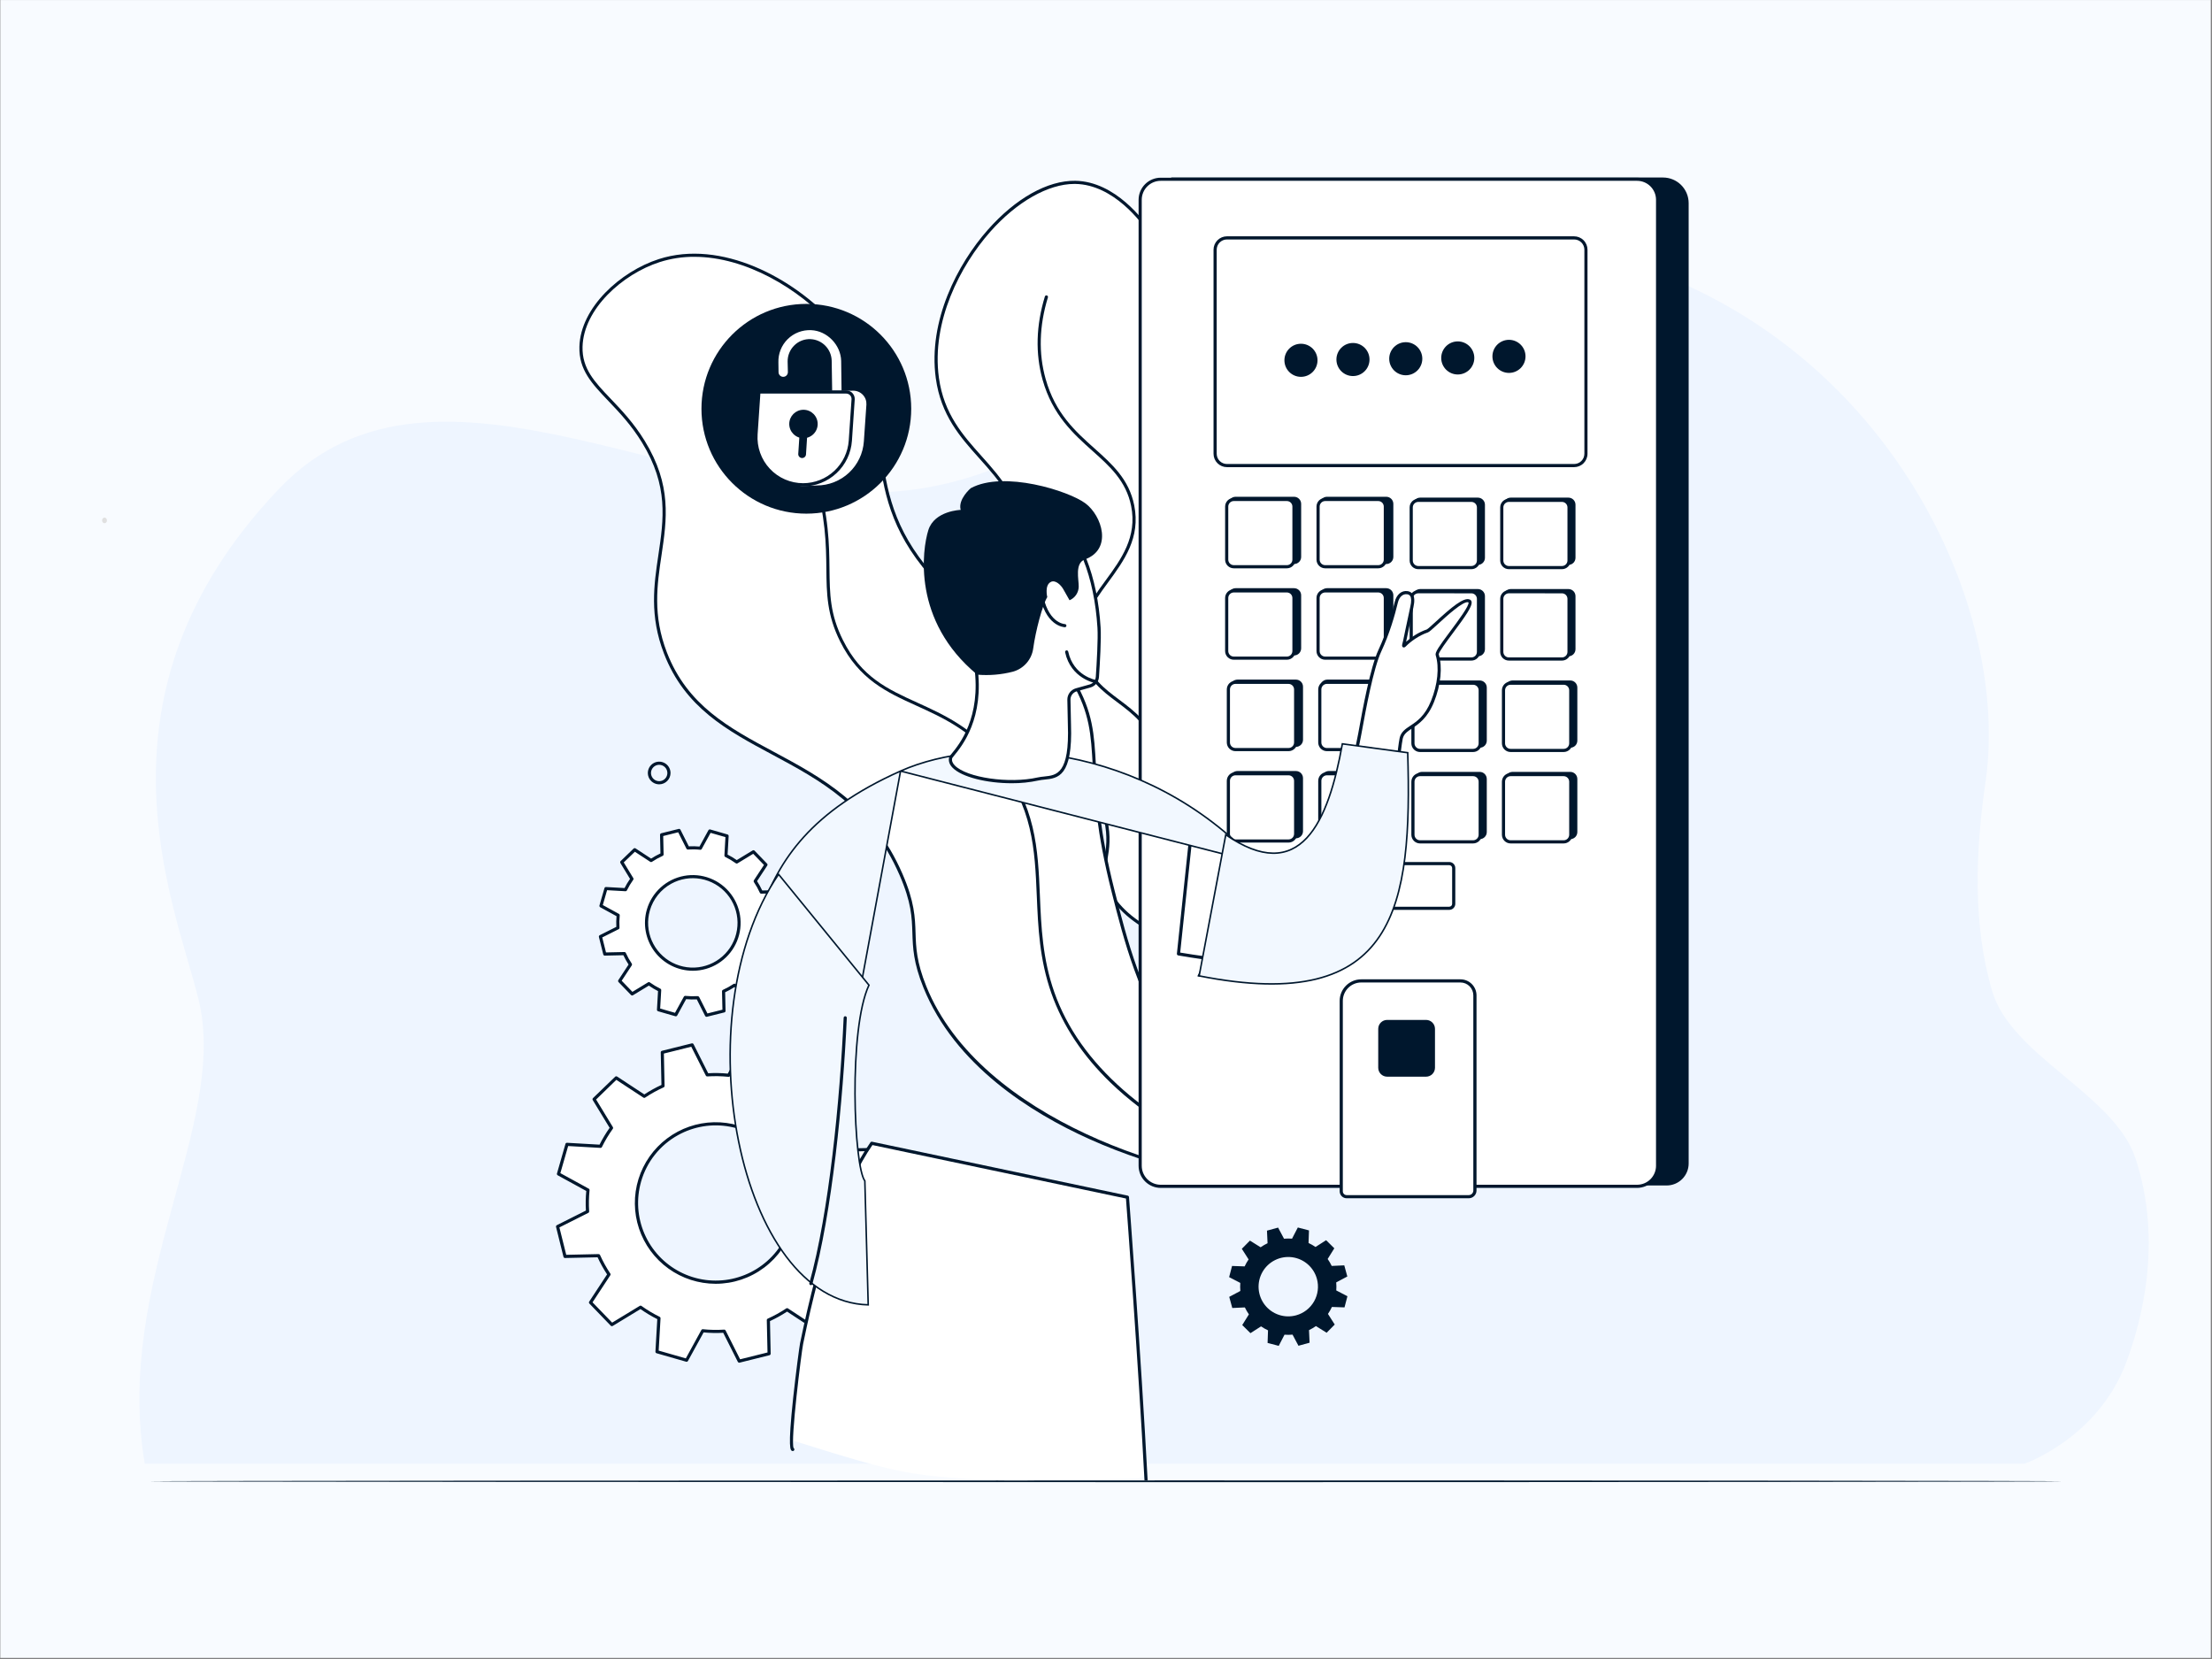 <svg xmlns="http://www.w3.org/2000/svg" width="1441" height="1081" viewBox="0 0 1441 1081" fill="none"><rect x="0" y="0" width="1441" height="1081" fill="#808080" stroke="none"/><rect width="1440" height="1080" transform="translate(0.201 0.025)" fill="#F8FBFF"></rect><path d="M1318.81 953.512C1318.81 953.512 1366.96 937.015 1385.43 886.804C1394.5 862.142 1409.33 809.671 1391.16 754.577C1377.34 712.878 1310.48 688.117 1297.86 645.829C1285.05 602.928 1286.87 554.602 1293.45 509.507C1312.32 379.789 1207.32 177.57 985.712 155.966C817.649 139.598 741.614 296.982 598.569 318.468C454.233 340.143 284.975 209.976 181.73 318.468C53.504 453.092 113.682 587.833 129.284 650.876C149.331 731.867 74.105 834.289 94.308 953.512H1318.81Z" fill="#EEF5FF"></path><path d="M69.665 339.017C69.665 339.377 69.573 339.729 69.399 340.029C69.226 340.329 68.979 340.562 68.691 340.7C68.402 340.838 68.085 340.874 67.779 340.804C67.472 340.734 67.191 340.56 66.97 340.305C66.749 340.05 66.599 339.726 66.538 339.372C66.477 339.019 66.508 338.652 66.628 338.319C66.748 337.986 66.95 337.702 67.21 337.501C67.469 337.301 67.774 337.194 68.087 337.194C68.505 337.194 68.907 337.386 69.203 337.728C69.499 338.07 69.665 338.533 69.665 339.017Z" fill="#E0E0E0"></path><path d="M1343.9 964.978C1343.9 965.294 1050.79 965.548 768.226 965.548C485.568 965.548 96.502 965.291 96.502 964.978C96.502 964.662 485.568 964.408 768.226 964.408C1050.79 964.408 1343.9 964.665 1343.9 964.978Z" fill="#00172D"></path><g clip-path="url(#clip0_118_10099)"><path d="M428.99 657.805L440.246 661.051L446.392 649.837C449.101 650.116 451.828 650.168 454.545 649.994L460.287 661.404L471.651 658.575L471.368 645.783C473.847 644.664 476.23 643.342 478.492 641.831L489.187 648.858L497.633 640.704L491.001 629.786C492.586 627.575 493.982 625.233 495.175 622.787L507.943 623.52L511.19 612.264L499.952 606.118C500.236 603.41 500.289 600.682 500.11 597.965L511.547 592.223L508.713 580.859L495.926 581.142C494.807 578.663 493.486 576.28 491.975 574.018L498.997 563.323L490.861 554.9L479.948 561.532C477.734 559.948 475.391 558.552 472.945 557.358L473.682 544.59L462.426 541.343L456.262 552.549C453.551 552.265 450.822 552.212 448.103 552.391L442.361 540.977L430.998 543.81L431.286 556.598C428.804 557.716 426.42 559.037 424.157 560.549L413.466 553.527L405.039 561.676L411.671 572.59C410.088 574.805 408.692 577.147 407.497 579.593L394.714 578.856L391.468 590.112L402.683 596.258C402.403 598.968 402.351 601.697 402.525 604.416L391.115 610.158L393.944 621.521L406.736 621.234C407.854 623.715 409.176 626.099 410.688 628.362L403.661 639.03L411.829 647.48L422.747 640.843C424.958 642.43 427.299 643.827 429.746 645.018L428.99 657.805ZM422.343 592.872C423.987 587.14 427.294 582.025 431.845 578.173C436.396 574.32 441.987 571.904 447.911 571.229C453.836 570.555 459.827 571.652 465.128 574.382C470.429 577.113 474.801 581.354 477.691 586.569C480.581 591.784 481.86 597.739 481.366 603.681C480.872 609.624 478.627 615.286 474.915 619.952C471.203 624.618 466.19 628.079 460.511 629.896C454.832 631.713 448.742 631.806 443.011 630.162C435.333 627.955 428.845 622.792 424.972 615.805C421.099 608.818 420.157 600.58 422.353 592.9L422.343 592.872Z" fill="white"></path><path d="M460.296 662.415C460.103 662.418 459.914 662.366 459.75 662.266C459.586 662.166 459.454 662.021 459.368 661.849L453.928 651.038C451.608 651.157 449.283 651.112 446.97 650.903L441.154 661.543C441.042 661.747 440.863 661.906 440.649 661.995C440.434 662.085 440.195 662.098 439.972 662.035L428.715 658.788C428.49 658.724 428.294 658.585 428.159 658.395C428.025 658.204 427.959 657.973 427.973 657.74L428.669 645.648C426.594 644.597 424.597 643.4 422.69 642.068L412.347 648.353C412.148 648.472 411.914 648.521 411.683 648.491C411.452 648.461 411.238 648.353 411.076 648.186L402.941 639.763C402.779 639.596 402.679 639.378 402.657 639.146C402.635 638.914 402.693 638.682 402.821 638.487L409.476 628.358C408.211 626.409 407.083 624.374 406.1 622.268L393.985 622.542C393.756 622.542 393.534 622.465 393.354 622.324C393.174 622.183 393.047 621.985 392.993 621.762L390.159 610.399C390.103 610.173 390.126 609.936 390.222 609.724C390.319 609.513 390.485 609.34 390.692 609.235L401.503 603.799C401.385 601.48 401.43 599.155 401.638 596.842L391.012 591.021C390.808 590.909 390.648 590.731 390.559 590.516C390.47 590.301 390.456 590.062 390.521 589.839L393.767 578.582C393.827 578.355 393.965 578.157 394.157 578.021C394.348 577.885 394.581 577.821 394.815 577.84L406.865 578.522C407.913 576.449 409.107 574.453 410.436 572.548L404.161 562.21C404.041 562.009 403.992 561.774 404.022 561.543C404.052 561.311 404.16 561.097 404.328 560.934L412.755 552.804C412.923 552.642 413.14 552.542 413.372 552.52C413.604 552.498 413.836 552.555 414.031 552.683L424.16 559.334C426.109 558.072 428.142 556.945 430.246 555.962L429.977 543.848C429.971 543.614 430.045 543.386 430.187 543.2C430.328 543.015 430.529 542.883 430.756 542.827L442.119 539.998C442.345 539.94 442.584 539.961 442.796 540.058C443.008 540.155 443.18 540.322 443.283 540.531L448.719 551.338C451.038 551.222 453.363 551.267 455.676 551.473L461.497 540.851C461.609 540.647 461.787 540.487 462.002 540.397C462.216 540.306 462.455 540.292 462.68 540.355L473.936 543.602C474.16 543.666 474.355 543.804 474.49 543.993C474.625 544.183 474.691 544.413 474.678 544.645L473.978 556.723C476.054 557.773 478.053 558.968 479.961 560.299L490.299 554.019C490.498 553.896 490.734 553.846 490.966 553.875C491.198 553.905 491.413 554.013 491.575 554.181L499.705 562.609C499.868 562.775 499.969 562.993 499.991 563.225C500.013 563.457 499.954 563.69 499.826 563.884L493.175 574.014C494.439 575.961 495.566 577.994 496.547 580.099L508.661 579.83H508.685C508.914 579.83 509.136 579.907 509.317 580.048C509.498 580.189 509.626 580.387 509.682 580.609L512.516 591.972C512.572 592.198 512.549 592.437 512.451 592.649C512.353 592.86 512.186 593.032 511.978 593.136L501.171 598.577C501.288 600.896 501.243 603.221 501.036 605.534L511.658 611.355C511.862 611.466 512.023 611.644 512.112 611.859C512.201 612.074 512.215 612.314 512.149 612.537L508.903 623.794C508.841 624.019 508.703 624.216 508.513 624.351C508.323 624.486 508.092 624.552 507.859 624.536L495.763 623.84C494.713 625.915 493.518 627.912 492.187 629.819L498.467 640.162C498.588 640.36 498.638 640.595 498.609 640.826C498.579 641.057 498.472 641.271 498.305 641.433L489.877 649.568C489.709 649.729 489.492 649.829 489.26 649.851C489.029 649.872 488.797 649.815 488.602 649.688L478.472 643.033C476.524 644.297 474.491 645.425 472.387 646.409L472.656 658.524C472.662 658.756 472.588 658.983 472.447 659.168C472.307 659.353 472.107 659.484 471.882 659.54L460.518 662.373C460.446 662.395 460.371 662.409 460.296 662.415ZM454.554 648.965C454.746 648.963 454.935 649.015 455.099 649.115C455.263 649.215 455.395 649.359 455.481 649.531L460.857 660.198L470.625 657.763L470.356 645.792C470.352 645.59 470.408 645.392 470.516 645.221C470.624 645.051 470.779 644.915 470.963 644.832C473.386 643.738 475.713 642.445 477.92 640.964C478.089 640.854 478.287 640.795 478.488 640.795C478.69 640.795 478.888 640.854 479.057 640.964L489.061 647.536L496.306 640.547L490.1 630.343C489.996 630.171 489.945 629.972 489.952 629.771C489.959 629.57 490.025 629.375 490.142 629.211C491.7 627.045 493.073 624.752 494.246 622.356C494.332 622.173 494.471 622.02 494.646 621.918C494.821 621.816 495.023 621.77 495.225 621.786L507.177 622.472L509.96 612.792L499.487 607.018C499.31 606.921 499.166 606.775 499.072 606.597C498.978 606.419 498.938 606.217 498.959 606.016C499.236 603.363 499.287 600.691 499.112 598.03C499.099 597.828 499.146 597.628 499.247 597.453C499.347 597.278 499.497 597.137 499.677 597.046L510.345 591.671L507.91 581.903L495.939 582.172C495.737 582.178 495.539 582.123 495.368 582.014C495.198 581.906 495.064 581.749 494.984 581.564C493.888 579.143 492.594 576.816 491.116 574.607C491.005 574.439 490.946 574.241 490.946 574.039C490.946 573.837 491.005 573.64 491.116 573.471L497.688 563.467L490.675 556.203L480.471 562.409C480.299 562.514 480.1 562.566 479.899 562.559C479.698 562.551 479.503 562.485 479.34 562.367C477.175 560.81 474.883 559.437 472.489 558.263C472.307 558.174 472.156 558.034 472.054 557.86C471.951 557.686 471.903 557.486 471.914 557.284L472.586 545.332L462.907 542.549L457.156 553.045C457.06 553.223 456.913 553.369 456.733 553.463C456.554 553.557 456.351 553.596 456.149 553.574C453.498 553.296 450.827 553.245 448.167 553.421C447.965 553.436 447.762 553.391 447.586 553.29C447.41 553.189 447.268 553.037 447.179 552.855L441.808 542.187L432.041 544.622L432.305 556.593C432.31 556.794 432.255 556.992 432.148 557.162C432.04 557.332 431.885 557.466 431.702 557.548C429.273 558.644 426.938 559.938 424.722 561.417C424.554 561.528 424.357 561.587 424.156 561.587C423.955 561.587 423.758 561.528 423.59 561.417L413.586 554.868L406.341 561.825L412.551 572.028C412.656 572.201 412.707 572.4 412.699 572.601C412.69 572.803 412.623 572.997 412.505 573.16C410.949 575.325 409.577 577.616 408.405 580.011C408.317 580.194 408.177 580.346 408.001 580.449C407.826 580.551 407.624 580.599 407.422 580.586L395.474 579.913L392.691 589.593L403.192 595.344C403.369 595.441 403.513 595.589 403.607 595.768C403.7 595.947 403.738 596.15 403.716 596.35C403.443 599.002 403.392 601.672 403.563 604.333C403.576 604.534 403.531 604.735 403.431 604.911C403.331 605.087 403.182 605.229 403.002 605.321L392.334 610.691L394.774 620.459L406.74 620.195C406.941 620.19 407.14 620.244 407.311 620.351C407.482 620.459 407.617 620.614 407.7 620.798C408.795 623.22 410.089 625.547 411.568 627.755C411.678 627.923 411.737 628.12 411.737 628.321C411.737 628.522 411.678 628.718 411.568 628.887L404.991 638.896L411.986 646.14L422.189 639.93C422.362 639.826 422.562 639.775 422.764 639.783C422.966 639.791 423.161 639.858 423.326 639.976C425.489 641.534 427.781 642.906 430.176 644.076C430.357 644.166 430.508 644.307 430.609 644.482C430.711 644.657 430.758 644.858 430.746 645.059L430.06 657.007L439.735 659.79L445.491 649.294C445.587 649.116 445.733 648.971 445.911 648.877C446.09 648.783 446.292 648.744 446.493 648.765C449.146 649.038 451.818 649.089 454.479 648.918L454.554 648.965ZM451.377 632.393C446.546 632.393 441.782 631.271 437.458 629.117C433.135 626.963 429.371 623.834 426.461 619.978C423.552 616.122 421.578 611.644 420.693 606.895C419.808 602.146 420.038 597.257 421.364 592.612C422.965 587.049 426.084 582.041 430.371 578.151C434.659 574.26 439.945 571.641 445.638 570.587C451.331 569.533 457.204 570.086 462.601 572.183C467.997 574.28 472.702 577.839 476.189 582.461C479.676 587.083 481.806 592.584 482.341 598.349C482.877 604.113 481.795 609.913 479.219 615.098C476.643 620.282 472.673 624.647 467.755 627.701C462.838 630.756 457.166 632.381 451.377 632.393ZM423.34 593.178C421.48 599.655 421.924 606.577 424.596 612.764C427.268 618.95 432.003 624.019 437.993 627.106C443.983 630.193 450.859 631.108 457.448 629.694C464.037 628.28 469.931 624.625 474.127 619.351C478.324 614.078 480.561 607.513 480.46 600.775C480.358 594.037 477.923 587.542 473.569 582.398C469.215 577.254 463.213 573.779 456.584 572.565C449.956 571.35 443.111 572.472 437.217 575.739C430.467 579.48 425.477 585.745 423.34 593.16V593.178Z" fill="#00172D"></path><path d="M428.02 880.575L447.287 886.104L457.801 866.907C462.437 867.39 467.106 867.48 471.757 867.176L481.585 886.707L501.028 881.851L500.537 859.964C504.782 858.052 508.862 855.792 512.735 853.206L531.027 865.233L545.442 851.318L534.093 832.636C536.815 828.851 539.214 824.844 541.263 820.656L563.113 821.913L568.637 802.651L549.445 792.137C549.928 787.5 550.018 782.832 549.714 778.181L569.24 768.353L564.421 748.905L542.539 749.397C540.627 745.151 538.367 741.071 535.781 737.199L547.794 718.902L533.88 704.486L515.197 715.836C511.406 713.113 507.393 710.714 503.199 708.665L504.456 686.815L485.194 681.291L474.675 700.502C470.037 700.02 465.367 699.93 460.714 700.233L450.891 680.707L431.448 685.549L431.912 707.436C427.668 709.349 423.59 711.609 419.718 714.194L401.421 702.177L387.001 716.091L398.378 734.759C395.656 738.544 393.258 742.552 391.208 746.739L369.358 745.492L363.83 764.744L383.026 775.259C382.544 779.896 382.454 784.566 382.757 789.219L363.227 799.043L368.073 818.485L389.96 817.994C391.87 822.24 394.131 826.321 396.718 830.192L384.701 848.489L398.615 862.904L417.297 851.555C421.082 854.278 425.089 856.677 429.277 858.725L428.02 880.575ZM416.652 769.47C419.466 759.664 425.124 750.911 432.912 744.32C440.7 737.73 450.267 733.596 460.404 732.442C470.541 731.289 480.792 733.167 489.862 737.839C498.931 742.512 506.411 749.769 511.357 758.693C516.302 767.617 518.49 777.806 517.644 787.974C516.798 798.141 512.956 807.829 506.604 815.813C500.252 823.796 491.675 829.717 481.958 832.827C472.241 835.936 461.82 836.094 452.013 833.281C445.501 831.413 439.421 828.281 434.12 824.063C428.819 819.845 424.4 814.625 421.117 808.699C417.833 802.774 415.749 796.26 414.983 789.529C414.217 782.798 414.784 775.982 416.652 769.47Z" fill="white"></path><path d="M481.585 887.732C481.393 887.734 481.204 887.682 481.04 887.582C480.876 887.482 480.744 887.338 480.657 887.166L471.136 868.243C466.879 868.482 462.611 868.4 458.367 867.997L448.163 886.596C448.051 886.8 447.873 886.96 447.658 887.049C447.443 887.138 447.204 887.152 446.98 887.087L427.714 881.563C427.49 881.5 427.295 881.362 427.161 881.172C427.026 880.982 426.961 880.752 426.977 880.52L428.192 859.347C424.379 857.437 420.715 855.244 417.232 852.784L399.143 863.786C398.944 863.906 398.71 863.954 398.479 863.924C398.248 863.894 398.034 863.786 397.873 863.619L383.958 849.204C383.796 849.036 383.696 848.819 383.674 848.587C383.652 848.355 383.71 848.123 383.838 847.928L395.484 830.192C393.149 826.641 391.082 822.92 389.302 819.061L368.092 819.525C367.857 819.535 367.627 819.462 367.44 819.32C367.254 819.177 367.123 818.974 367.071 818.745L362.234 799.293C362.177 799.068 362.199 798.829 362.296 798.618C362.393 798.406 362.559 798.234 362.767 798.129L381.681 788.626C381.437 784.368 381.519 780.098 381.927 775.852L363.328 765.649C363.124 765.537 362.963 765.359 362.874 765.144C362.784 764.929 362.771 764.69 362.837 764.466L368.361 745.204C368.417 744.976 368.554 744.776 368.745 744.64C368.936 744.504 369.17 744.441 369.404 744.462L390.577 745.677C392.484 741.863 394.678 738.199 397.14 734.718L386.138 716.629C386.017 716.427 385.968 716.188 386.001 715.955C386.034 715.721 386.146 715.505 386.319 715.344L400.734 701.43C400.902 701.269 401.119 701.169 401.351 701.147C401.583 701.125 401.815 701.183 402.01 701.31L419.741 712.956C423.302 710.62 427.032 708.553 430.9 706.773L430.437 685.563C430.432 685.331 430.506 685.105 430.646 684.92C430.787 684.736 430.986 684.604 431.211 684.548L450.658 679.701C450.884 679.645 451.122 679.668 451.334 679.764C451.545 679.861 451.717 680.027 451.823 680.234L461.34 699.157C465.598 698.918 469.868 699 474.113 699.403L484.317 680.805C484.428 680.6 484.606 680.44 484.822 680.35C485.037 680.261 485.276 680.248 485.5 680.313L504.762 685.837C504.986 685.901 505.182 686.04 505.317 686.23C505.452 686.421 505.518 686.652 505.504 686.885L504.284 708.058C508.099 709.964 511.764 712.156 515.248 714.616L533.337 703.619C533.535 703.497 533.77 703.447 534.001 703.476C534.232 703.506 534.446 703.613 534.607 703.782L548.522 718.197C548.683 718.364 548.783 718.582 548.805 718.813C548.826 719.045 548.769 719.277 548.642 719.472L536.996 737.208C539.331 740.768 541.398 744.496 543.179 748.363L564.388 747.899C564.617 747.899 564.84 747.975 565.02 748.117C565.2 748.258 565.327 748.456 565.381 748.678L570.228 768.121C570.284 768.347 570.262 768.585 570.165 768.796C570.068 769.008 569.902 769.18 569.694 769.285L550.771 778.807C551.011 783.063 550.928 787.332 550.525 791.576L569.124 801.779C569.329 801.891 569.49 802.07 569.579 802.286C569.668 802.502 569.681 802.742 569.616 802.967L564.092 822.224C564.029 822.449 563.891 822.646 563.7 822.782C563.509 822.917 563.277 822.982 563.043 822.966L541.871 821.751C539.967 825.555 537.779 829.211 535.326 832.687L546.333 850.776C546.454 850.975 546.504 851.209 546.474 851.44C546.445 851.671 546.338 851.885 546.17 852.047L531.755 865.961C531.587 866.122 531.37 866.222 531.138 866.244C530.907 866.266 530.675 866.208 530.48 866.081L512.744 854.435C509.184 856.77 505.456 858.837 501.589 860.618L502.053 881.828C502.057 882.061 501.982 882.288 501.841 882.473C501.699 882.659 501.5 882.791 501.274 882.848L481.831 887.69C481.751 887.715 481.669 887.729 481.585 887.732ZM471.757 866.151C471.949 866.149 472.138 866.201 472.302 866.301C472.466 866.401 472.599 866.545 472.685 866.717L482.142 885.51L499.994 881.062L499.53 859.996C499.525 859.795 499.58 859.596 499.687 859.426C499.794 859.255 499.949 859.12 500.133 859.036C504.33 857.148 508.363 854.916 512.192 852.362C512.359 852.25 512.556 852.19 512.758 852.19C512.959 852.19 513.156 852.25 513.323 852.362L530.948 863.929L544.18 851.147L533.221 833.151C533.115 832.979 533.062 832.779 533.07 832.577C533.077 832.374 533.144 832.179 533.262 832.015C535.953 828.279 538.322 824.323 540.345 820.188C540.431 820.003 540.571 819.85 540.747 819.747C540.922 819.644 541.125 819.597 541.328 819.613L562.357 820.823L567.431 803.138L548.958 793.018C548.78 792.921 548.636 792.773 548.542 792.594C548.448 792.415 548.408 792.213 548.429 792.012C548.903 787.432 548.991 782.821 548.693 778.227C548.68 778.026 548.726 777.825 548.827 777.65C548.928 777.475 549.078 777.333 549.259 777.244L568.053 767.787L563.6 749.935L542.539 750.399C542.336 750.407 542.136 750.354 541.965 750.246C541.794 750.139 541.659 749.982 541.578 749.796C539.69 745.599 537.458 741.565 534.904 737.737C534.792 737.57 534.732 737.373 534.732 737.171C534.732 736.97 534.792 736.773 534.904 736.605L546.467 718.981L533.689 705.748L515.721 716.736C515.548 716.841 515.349 716.892 515.147 716.885C514.945 716.878 514.75 716.811 514.585 716.694C510.843 713.995 506.878 711.618 502.735 709.588C502.554 709.499 502.403 709.358 502.301 709.183C502.2 709.008 502.152 708.807 502.164 708.605L503.375 687.576L485.69 682.502L475.574 700.966C475.477 701.144 475.33 701.289 475.151 701.383C474.972 701.477 474.769 701.516 474.568 701.495C469.988 701.021 465.377 700.933 460.783 701.231C460.581 701.246 460.379 701.2 460.203 701.099C460.027 700.998 459.885 700.847 459.795 700.665L450.325 681.881L432.473 686.329L432.936 707.395C432.941 707.597 432.885 707.795 432.777 707.966C432.669 708.137 432.513 708.272 432.329 708.355C428.132 710.244 424.099 712.476 420.27 715.029C420.102 715.141 419.904 715.201 419.702 715.201C419.5 715.201 419.302 715.141 419.134 715.029L401.509 703.466L388.328 716.272L399.255 734.249C399.359 734.422 399.41 734.622 399.402 734.824C399.394 735.026 399.326 735.221 399.208 735.385C396.523 739.124 394.154 743.08 392.126 747.212C392.039 747.395 391.9 747.548 391.725 747.65C391.551 747.753 391.349 747.801 391.147 747.788L370.118 746.577L365.044 764.239L383.536 774.359C383.714 774.456 383.858 774.604 383.952 774.783C384.046 774.962 384.086 775.164 384.065 775.366C383.589 779.945 383.5 784.556 383.801 789.15C383.813 789.351 383.766 789.552 383.665 789.726C383.565 789.901 383.415 790.043 383.235 790.133L364.423 799.59L368.871 817.442L389.937 816.978C390.139 816.972 390.338 817.026 390.509 817.133C390.68 817.241 390.815 817.397 390.897 817.581C392.783 821.779 395.016 825.813 397.571 829.64C397.683 829.808 397.743 830.004 397.743 830.206C397.743 830.408 397.683 830.604 397.571 830.772L386.004 848.396L398.782 861.629L416.763 850.706C416.936 850.602 417.135 850.551 417.336 850.559C417.538 850.567 417.732 850.635 417.895 850.753C421.634 853.44 425.592 855.809 429.727 857.835C429.908 857.923 430.06 858.063 430.162 858.237C430.265 858.411 430.313 858.612 430.302 858.814L429.087 879.843L446.772 884.917L456.897 866.443C456.992 866.264 457.139 866.118 457.319 866.024C457.498 865.93 457.702 865.892 457.903 865.914C462.482 866.391 467.093 866.479 471.687 866.179L471.757 866.151ZM466.191 836.314C455.157 836.312 444.402 832.842 435.448 826.393C426.494 819.945 419.793 810.845 416.294 800.38C412.794 789.915 412.673 778.615 415.947 768.077C419.221 757.54 425.724 748.298 434.538 741.659C443.351 735.019 454.029 731.319 465.061 731.08C476.093 730.841 486.921 734.076 496.014 740.327C505.106 746.578 512.004 755.53 515.731 765.916C519.458 776.302 519.826 787.597 516.783 798.203C513.641 809.188 507.006 818.851 497.881 825.727C488.757 832.604 477.64 836.32 466.215 836.314H466.191ZM416.652 769.471L417.64 769.753C414.419 780.997 415.195 793.009 419.837 803.744C424.479 814.479 432.7 823.273 443.098 828.626C453.496 833.98 465.429 835.563 476.864 833.105C488.298 830.647 498.527 824.3 505.807 815.146C513.087 805.992 516.968 794.598 516.788 782.903C516.609 771.209 512.38 759.939 504.823 751.012C497.266 742.086 486.847 736.056 475.343 733.95C463.838 731.844 451.96 733.792 441.73 739.462C435.913 742.666 430.788 746.992 426.653 752.189C422.518 757.386 419.455 763.351 417.64 769.74L416.652 769.471Z" fill="#00172D"></path><path d="M830.595 616.553C838.869 605.561 784.321 585.886 785.054 547.27C785.726 511.988 831.75 502.925 830.395 470.603C828.944 436.016 775.522 429.25 775.499 393.996C775.499 366.826 807.2 362.735 809.775 333.673C812.868 298.758 768.032 294.115 753.431 248.003C739.819 204.939 771.126 184.248 748.283 150.14C745.305 145.701 726.776 119.181 700.511 118.791C657.734 118.17 602.499 186.813 610.63 246.204C617.476 296.211 664.139 302.245 666.857 355.37C669.176 400.401 636.246 407.933 646.969 442.862C659.64 484.197 709.949 487.448 720.302 534.033C725.724 558.434 713.627 565.233 723.548 582.491C744.508 618.946 821.472 628.672 830.595 616.553Z" fill="white"></path><path d="M810.994 622.528C809.009 622.528 806.908 622.458 804.705 622.324C779.933 620.793 737.634 609.054 722.662 583.007C717.143 573.406 718.228 566.825 719.48 559.195C720.552 552.702 721.762 545.346 719.299 534.256C713.947 510.166 697.5 497.643 681.569 485.556C667.079 474.532 652.103 463.136 645.99 443.188C640.378 424.881 646.389 414.079 653.346 401.566C659.719 390.11 666.945 377.123 665.827 355.445C664.436 328.136 651.542 313.749 637.906 298.522C625.629 284.812 612.935 270.633 609.614 246.367C604.512 209.081 623.788 171.972 643.532 149.677C661.704 129.126 682.506 117.498 700.506 117.776C726.771 118.161 745.62 144.339 749.136 149.58C761.571 168.132 758.208 183.108 754.646 198.952C751.45 213.172 748.153 227.879 754.41 247.693C761.367 269.738 775.355 282.191 787.683 293.174C800.966 305.01 812.436 315.228 810.795 333.762C809.482 348.604 800.864 356.999 792.525 365.134C784.293 373.171 776.515 380.764 776.524 393.996C776.524 411.343 789.663 421.444 803.559 432.14C816.894 442.404 830.683 453.011 831.42 470.562C832.111 487.068 821.105 497.393 809.454 508.325C798.123 518.955 786.408 529.943 786.078 547.285C785.652 569.816 804.533 585.831 818.322 597.524C828.201 605.9 835.339 611.953 831.415 617.166C828.79 620.645 821.495 622.528 810.994 622.528ZM699.922 119.817C682.853 119.817 662.395 131.435 645.067 151.008C625.643 172.969 606.627 209.466 611.645 246.065C614.892 269.719 627.364 283.634 639.437 297.126C652.711 311.968 666.439 327.273 667.882 355.32C669.023 377.582 661.648 390.843 655.141 402.54C648.411 414.64 642.618 425.095 647.952 442.562C653.87 461.879 667.928 472.575 682.812 483.896C699.045 496.233 715.788 508.988 721.308 533.811C723.859 545.285 722.611 552.855 721.512 559.529C720.273 567.066 719.295 573.021 724.448 581.982C739.016 607.329 780.503 618.771 804.835 620.274C817.612 621.067 827.172 619.402 829.778 615.937C832.561 612.268 825.683 606.457 817 599.092C802.896 587.135 783.583 570.758 784.033 547.252C784.376 529.038 796.412 517.749 808.053 506.827C819.352 496.229 830.029 486.21 829.389 470.65C828.693 454.055 815.887 444.213 802.325 433.768C788.648 423.239 774.497 412.354 774.497 393.996C774.497 379.901 782.943 371.646 791.12 363.668C799.19 355.783 807.534 347.648 808.777 333.581C810.331 316.077 799.213 306.175 786.347 294.709C773.824 283.545 759.623 270.897 752.489 248.329C746.061 227.981 749.577 212.328 752.68 198.516C756.293 182.445 759.409 168.568 747.466 150.744C744.016 145.628 725.714 120.202 700.473 119.817H699.922Z" fill="#00172D"></path><path d="M813.221 610.32C813.117 610.321 813.014 610.305 812.915 610.274C779.864 600.038 759.012 585.609 750.932 567.395C744.796 553.564 748.284 542.4 751.971 530.583C755.658 518.765 759.508 506.432 754.026 490.046C748.228 472.704 737.792 464.912 727.742 457.375C717.965 450.056 708.726 443.15 704.616 428.355C698.805 407.433 709.681 392.563 720.205 378.18C730.409 364.266 740.928 349.856 736.874 329.624C733.6 313.308 722.96 303.79 711.68 293.716C699.487 282.822 685.67 270.47 679.214 247.475C674.409 230.374 674.905 212.073 680.703 193.089C680.794 192.843 680.976 192.641 681.211 192.525C681.446 192.409 681.716 192.386 681.967 192.463C682.218 192.539 682.431 192.708 682.561 192.936C682.691 193.163 682.73 193.432 682.669 193.687C676.973 212.291 676.477 230.203 681.18 246.9C687.483 269.32 700.479 280.934 713.048 292.167C724.583 302.478 735.483 312.213 738.887 329.202C743.117 350.329 732.32 365.106 721.861 379.391C711.156 394.024 701.05 407.845 706.597 427.808C710.521 441.926 719.481 448.628 728.971 455.729C739.277 463.456 749.972 471.443 755.974 489.392C761.665 506.414 757.732 519.011 753.928 531.195C750.362 542.632 746.971 553.434 752.811 566.565C760.64 584.189 781.066 598.257 813.523 608.307C813.76 608.377 813.965 608.531 814.098 608.739C814.231 608.948 814.284 609.198 814.247 609.443C814.21 609.688 814.086 609.911 813.898 610.071C813.709 610.232 813.469 610.318 813.221 610.316V610.32Z" fill="#00172D"></path><path d="M850.213 766.605C853.924 758.108 806.648 745.409 766.89 685.564C742.819 649.327 733.561 613.943 725.148 580.744C704.346 498.552 721.437 482.444 699.355 444.199C672.872 398.282 639.478 415.962 601.784 368.691C555.297 310.386 590.078 263.407 542.417 210.909C516.398 182.199 470.133 156.681 429.476 169.764C404.871 177.682 379.148 200.751 378.48 225.867C377.831 250.105 400.989 258.198 419.114 287.715C451.469 340.417 412.876 371.993 433.492 425.405C461.483 497.894 549.374 483.279 586.947 569.649C602.081 604.435 589.081 609.704 602.499 642.931C647.785 755.056 842.848 783.404 850.213 766.605Z" fill="white"></path><path d="M831.245 772.096C830.651 772.096 830.067 772.096 829.487 772.096C802.22 771.692 754.591 762.24 709.658 742.032C671.626 724.922 621.998 693.907 601.554 643.334C594.986 627.1 594.675 617.31 594.374 607.862C594.045 597.57 593.738 587.849 586.025 570.085C566.703 525.675 534.274 508.306 502.944 491.511C473.752 475.867 446.178 461.09 432.543 425.776C423.011 401.092 426.003 380.991 428.897 361.553C432.343 338.399 435.599 316.531 418.229 288.271C411.147 276.741 403.299 268.508 396.37 261.245C385.577 249.905 377.043 240.958 377.452 225.838C378.133 200.329 404.278 176.791 429.161 168.79C469.819 155.711 516.774 181.09 543.193 210.203C567.51 236.997 570.506 261.945 573.697 288.364C576.708 313.474 579.824 339.443 602.62 368.032C620.788 390.819 637.601 398.23 653.862 405.401C670.647 412.822 686.5 419.779 700.27 443.665C711.995 463.989 712.793 477.885 713.948 498.914C715.01 517.93 716.332 541.584 726.174 580.469C734.202 612.203 743.302 648.185 767.768 684.993C792.879 722.788 820.684 741.48 837.297 752.648C847.348 759.406 852.886 763.126 851.179 767.026C849.342 771.15 839.69 772.096 831.245 772.096ZM452.315 167.292C444.669 167.255 437.064 168.416 429.778 170.733C405.577 178.516 380.151 201.28 379.497 225.885C379.117 240.151 387.382 248.824 397.854 259.798C404.853 267.135 412.784 275.452 419.978 287.163C437.732 316.072 434.421 338.302 430.919 361.836C428.062 381.009 425.112 400.832 434.449 425.015C447.806 459.62 475.06 474.221 503.904 489.679C535.568 506.664 568.299 524.2 587.895 569.245C595.779 587.371 596.109 597.746 596.429 607.778C596.721 617.054 597.027 626.627 603.455 642.564C638.663 729.759 770.194 769.183 829.519 770.046C842.789 770.24 848.405 768.19 849.273 766.205C850.293 763.886 844.352 759.893 836.133 754.364C819.39 743.112 791.371 724.277 766.038 686.143C741.377 649.039 732.227 612.862 724.156 580.989C714.273 541.918 712.941 518.148 711.875 499.043C710.715 478.307 709.95 464.606 698.471 444.704C685.02 421.411 670.178 414.867 653.018 407.293C637.299 400.364 619.484 392.507 600.997 369.326C577.839 340.282 574.69 314.022 571.643 288.624C568.517 262.539 565.562 237.902 541.685 211.59C520.485 188.228 485.931 167.301 452.324 167.301L452.315 167.292Z" fill="#00172D"></path><path d="M816.198 762.57C816.061 762.569 815.926 762.542 815.799 762.491C776.969 746.202 745.908 726.968 723.502 705.331C705.334 687.804 692.357 668.204 684.927 647.077C677.149 624.963 676.272 604.036 675.419 583.795C674.148 553.504 672.947 524.892 648.847 495.946C631.867 475.538 614.108 467.487 596.929 459.681C577.788 450.984 559.708 442.77 547.302 417.873C538.665 400.555 538.489 386.645 538.332 370.537C538.151 354.638 537.951 336.614 530.104 310.131C522.302 283.912 509.807 258.959 492.929 235.945C492.768 235.725 492.701 235.451 492.742 235.182C492.784 234.912 492.93 234.671 493.15 234.51C493.369 234.348 493.644 234.281 493.913 234.322C494.182 234.364 494.424 234.51 494.585 234.73C511.602 257.92 524.204 283.1 532.042 309.547C539.973 336.304 540.177 354.48 540.354 370.514C540.539 387.025 540.688 400.063 549.11 416.96C561.202 441.198 578.14 448.897 597.754 457.812C614.331 465.344 633.12 473.882 650.401 494.633C674.941 524.108 676.161 553.073 677.446 583.712C678.29 603.799 679.166 624.573 686.838 646.395C703.201 692.92 746.859 731.346 816.592 760.598C816.811 760.69 816.991 760.854 817.103 761.063C817.214 761.272 817.25 761.513 817.203 761.746C817.157 761.978 817.031 762.187 816.848 762.337C816.665 762.488 816.435 762.57 816.198 762.57Z" fill="#00172D"></path><path d="M762.986 115.643H1083.37C1087.8 115.643 1092.05 117.402 1095.18 120.533C1098.31 123.664 1100.07 127.911 1100.07 132.34V757.95C1100.07 761.747 1098.56 765.389 1095.87 768.074C1093.19 770.759 1089.55 772.268 1085.75 772.268H762.986V115.643Z" fill="#00172D"></path><path d="M1066.46 116.765H756.136C748.748 116.765 742.76 122.753 742.76 130.141V759.452C742.76 766.84 748.748 772.828 756.136 772.828H1066.46C1073.85 772.828 1079.84 766.84 1079.84 759.452V130.141C1079.84 122.753 1073.85 116.765 1066.46 116.765Z" fill="white"></path><path d="M843.012 323.618H804.924C802.373 323.618 800.305 325.686 800.305 328.238V362.819C800.305 365.37 802.373 367.439 804.924 367.439H843.012C845.563 367.439 847.632 365.37 847.632 362.819V328.238C847.632 325.686 845.563 323.618 843.012 323.618Z" fill="#00172D"></path><path d="M903.066 323.618H864.477C861.926 323.618 859.857 325.686 859.857 328.238V362.819C859.857 365.37 861.926 367.439 864.477 367.439H903.066C905.617 367.439 907.685 365.37 907.685 362.819V328.238C907.685 325.686 905.617 323.618 903.066 323.618Z" fill="#00172D"></path><path d="M962.744 324.18H925.157C922.605 324.18 920.537 326.248 920.537 328.799V363.381C920.537 365.932 922.605 368 925.157 368H962.744C965.295 368 967.363 365.932 967.363 363.381V328.799C967.363 326.248 965.295 324.18 962.744 324.18Z" fill="#00172D"></path><path d="M1021.73 324.18H984.147C981.596 324.18 979.527 326.248 979.527 328.799V363.381C979.527 365.932 981.596 368 984.147 368H1021.73C1024.29 368 1026.35 365.932 1026.35 363.381V328.799C1026.35 326.248 1024.29 324.18 1021.73 324.18Z" fill="#00172D"></path><path d="M843.012 383.171H804.924C802.373 383.171 800.305 385.239 800.305 387.79V422.372C800.305 424.923 802.373 426.991 804.924 426.991H843.012C845.563 426.991 847.632 424.923 847.632 422.372V387.79C847.632 385.239 845.563 383.171 843.012 383.171Z" fill="#00172D"></path><path d="M903.066 383.171H864.477C861.926 383.171 859.857 385.239 859.857 387.79V422.372C859.857 424.923 861.926 426.991 864.477 426.991H903.066C905.617 426.991 907.685 424.923 907.685 422.372V387.79C907.685 385.239 905.617 383.171 903.066 383.171Z" fill="#00172D"></path><path d="M962.744 383.732H925.157C922.605 383.732 920.537 385.801 920.537 388.352V422.933C920.537 425.485 922.605 427.553 925.157 427.553H962.744C965.295 427.553 967.363 425.485 967.363 422.933V388.352C967.363 385.801 965.295 383.732 962.744 383.732Z" fill="#00172D"></path><path d="M1021.73 383.732H984.147C981.596 383.732 979.527 385.801 979.527 388.352V422.933C979.527 425.485 981.596 427.553 984.147 427.553H1021.73C1024.29 427.553 1026.35 425.485 1026.35 422.933V388.352C1026.35 385.801 1024.29 383.732 1021.73 383.732Z" fill="#00172D"></path><path d="M844.227 442.729H806.139C803.588 442.729 801.52 444.797 801.52 447.348V481.929C801.52 484.481 803.588 486.549 806.139 486.549H844.227C846.778 486.549 848.846 484.481 848.846 481.929V447.348C848.846 444.797 846.778 442.729 844.227 442.729Z" fill="#00172D"></path><path d="M903.265 442.729H864.676C862.125 442.729 860.057 444.797 860.057 447.348V481.929C860.057 484.481 862.125 486.549 864.676 486.549H903.265C905.816 486.549 907.884 484.481 907.884 481.929V447.348C907.884 444.797 905.816 442.729 903.265 442.729Z" fill="#00172D"></path><path d="M963.945 443.29H926.358C923.806 443.29 921.738 445.358 921.738 447.91V482.491C921.738 485.042 923.806 487.11 926.358 487.11H963.945C966.496 487.11 968.564 485.042 968.564 482.491V447.91C968.564 445.358 966.496 443.29 963.945 443.29Z" fill="#00172D"></path><path d="M1022.93 443.29H985.348C982.797 443.29 980.729 445.358 980.729 447.91V482.491C980.729 485.042 982.797 487.11 985.348 487.11H1022.93C1025.49 487.11 1027.55 485.042 1027.55 482.491V447.91C1027.55 445.358 1025.49 443.29 1022.93 443.29Z" fill="#00172D"></path><path d="M844.221 502.281H806.133C803.582 502.281 801.514 504.349 801.514 506.901V541.482C801.514 544.033 803.582 546.102 806.133 546.102H844.221C846.772 546.102 848.84 544.033 848.84 541.482V506.901C848.84 504.349 846.772 502.281 844.221 502.281Z" fill="#00172D"></path><path d="M904.288 502.281H865.7C863.148 502.281 861.08 504.349 861.08 506.901V541.482C861.08 544.033 863.148 546.102 865.7 546.102H904.288C906.84 546.102 908.908 544.033 908.908 541.482V506.901C908.908 504.349 906.84 502.281 904.288 502.281Z" fill="#00172D"></path><path d="M963.939 502.842H926.352C923.801 502.842 921.732 504.91 921.732 507.461V542.043C921.732 544.594 923.801 546.662 926.352 546.662H963.939C966.49 546.662 968.558 544.594 968.558 542.043V507.461C968.558 504.91 966.49 502.842 963.939 502.842Z" fill="#00172D"></path><path d="M1022.93 502.842H985.348C982.797 502.842 980.729 504.91 980.729 507.461V542.043C980.729 544.594 982.797 546.662 985.348 546.662H1022.93C1025.49 546.662 1027.55 544.594 1027.55 542.043V507.461C1027.55 504.91 1025.49 502.842 1022.93 502.842Z" fill="#00172D"></path><path d="M838.304 325.376H803.723C801.172 325.376 799.104 327.444 799.104 329.995V364.577C799.104 367.128 801.172 369.196 803.723 369.196H838.304C840.856 369.196 842.924 367.128 842.924 364.577V329.995C842.924 327.444 840.856 325.376 838.304 325.376Z" fill="white"></path><path d="M838.304 370.226H803.746C802.249 370.225 800.814 369.63 799.756 368.571C798.698 367.513 798.103 366.078 798.102 364.581V329.995C798.104 328.5 798.7 327.066 799.758 326.008C800.816 324.951 802.25 324.357 803.746 324.355H838.328C839.825 324.357 841.26 324.952 842.319 326.01C843.378 327.068 843.974 328.503 843.977 330V364.586C843.975 365.329 843.827 366.064 843.541 366.75C843.254 367.435 842.836 368.058 842.309 368.581C841.782 369.105 841.158 369.52 840.47 369.802C839.783 370.084 839.047 370.228 838.304 370.226ZM803.746 326.406C802.794 326.405 801.88 326.784 801.206 327.457C800.532 328.13 800.153 329.043 800.152 329.995V364.581C800.153 365.534 800.532 366.447 801.206 367.12C801.88 367.793 802.794 368.171 803.746 368.171H838.328C839.28 368.171 840.194 367.793 840.868 367.12C841.542 366.447 841.921 365.534 841.922 364.581V329.995C841.921 329.043 841.542 328.13 840.868 327.457C840.194 326.784 839.28 326.405 838.328 326.406H803.746Z" fill="#00172D"></path><path d="M897.857 325.376H863.276C860.724 325.376 858.656 327.444 858.656 329.995V364.577C858.656 367.128 860.724 369.196 863.276 369.196H897.857C900.408 369.196 902.477 367.128 902.477 364.577V329.995C902.477 327.444 900.408 325.376 897.857 325.376Z" fill="white"></path><path d="M897.857 370.226H863.275C861.779 370.225 860.344 369.63 859.285 368.571C858.227 367.513 857.632 366.078 857.631 364.581V329.995C857.633 328.5 858.229 327.066 859.287 326.008C860.345 324.951 861.78 324.357 863.275 324.355H897.857C899.354 324.357 900.789 324.952 901.848 326.01C902.907 327.068 903.503 328.503 903.506 330V364.586C903.502 366.082 902.906 367.516 901.847 368.573C900.788 369.63 899.353 370.225 897.857 370.226ZM863.275 326.406C862.324 326.407 861.411 326.785 860.738 327.458C860.065 328.131 859.687 329.044 859.685 329.995V364.581C859.687 365.533 860.065 366.446 860.738 367.118C861.411 367.791 862.324 368.17 863.275 368.171H897.857C898.809 368.171 899.723 367.793 900.397 367.12C901.071 366.447 901.45 365.534 901.451 364.581V329.995C901.45 329.043 901.071 328.13 900.397 327.457C899.723 326.784 898.809 326.405 897.857 326.406H863.275Z" fill="#00172D"></path><path d="M958.537 325.938H923.955C921.404 325.938 919.336 328.006 919.336 330.557V365.138C919.336 367.69 921.404 369.758 923.955 369.758H958.537C961.088 369.758 963.156 367.69 963.156 365.138V330.557C963.156 328.006 961.088 325.938 958.537 325.938Z" fill="white"></path><path d="M958.535 370.787H923.954C922.457 370.786 921.021 370.191 919.962 369.133C918.903 368.075 918.307 366.64 918.305 365.143V330.557C918.307 329.06 918.903 327.625 919.962 326.566C921.021 325.508 922.457 324.913 923.954 324.912H958.535C960.032 324.913 961.468 325.508 962.527 326.566C963.586 327.625 964.182 329.06 964.184 330.557V365.143C964.182 366.64 963.586 368.075 962.527 369.133C961.468 370.191 960.032 370.786 958.535 370.787ZM923.954 326.967C923.001 326.967 922.088 327.345 921.414 328.018C920.74 328.691 920.361 329.604 920.359 330.557V365.143C920.361 366.095 920.74 367.008 921.414 367.681C922.088 368.354 923.001 368.733 923.954 368.733H958.535C959.488 368.733 960.401 368.354 961.075 367.681C961.749 367.008 962.129 366.095 962.13 365.143V330.557C962.129 329.604 961.749 328.691 961.075 328.018C960.401 327.345 959.488 326.967 958.535 326.967H923.954Z" fill="#00172D"></path><path d="M1017.53 325.938H982.946C980.394 325.938 978.326 328.006 978.326 330.557V365.138C978.326 367.69 980.394 369.758 982.946 369.758H1017.53C1020.08 369.758 1022.15 367.69 1022.15 365.138V330.557C1022.15 328.006 1020.08 325.938 1017.53 325.938Z" fill="white"></path><path d="M1017.53 370.787H982.945C981.449 370.786 980.014 370.191 978.955 369.133C977.897 368.074 977.302 366.639 977.301 365.143V330.557C977.302 329.06 977.897 327.625 978.955 326.567C980.014 325.508 981.449 324.913 982.945 324.912H1017.53C1019.02 324.913 1020.46 325.508 1021.52 326.566C1022.58 327.625 1023.17 329.06 1023.18 330.557V365.143C1023.17 366.64 1022.58 368.075 1021.52 369.133C1020.46 370.191 1019.02 370.786 1017.53 370.787ZM982.945 326.967C981.993 326.967 981.079 327.345 980.405 328.018C979.731 328.691 979.352 329.604 979.351 330.557V365.143C979.352 366.095 979.731 367.008 980.405 367.681C981.079 368.354 981.993 368.733 982.945 368.733H1017.53C1018.48 368.733 1019.39 368.354 1020.07 367.681C1020.74 367.008 1021.12 366.095 1021.12 365.143V330.557C1021.12 329.604 1020.74 328.691 1020.07 328.018C1019.39 327.345 1018.48 326.967 1017.53 326.967H982.945Z" fill="#00172D"></path><path d="M838.304 384.929H803.723C801.172 384.929 799.104 386.997 799.104 389.548V424.13C799.104 426.681 801.172 428.749 803.723 428.749H838.304C840.856 428.749 842.924 426.681 842.924 424.13V389.548C842.924 386.997 840.856 384.929 838.304 384.929Z" fill="white"></path><path d="M838.303 429.778H803.745C802.248 429.777 800.812 429.182 799.753 428.124C798.694 427.066 798.098 425.631 798.096 424.134V389.548C798.098 388.051 798.694 386.616 799.753 385.558C800.812 384.499 802.248 383.905 803.745 383.903H838.326C839.823 383.905 841.259 384.499 842.318 385.558C843.377 386.616 843.973 388.051 843.975 389.548V424.134C843.974 424.877 843.826 425.613 843.541 426.299C843.255 426.985 842.837 427.608 842.31 428.132C841.783 428.657 841.158 429.072 840.47 429.354C839.783 429.637 839.046 429.781 838.303 429.778ZM803.745 385.958C802.792 385.958 801.879 386.336 801.205 387.009C800.531 387.682 800.152 388.595 800.15 389.548V424.134C800.152 425.087 800.531 426 801.205 426.674C801.878 427.348 802.792 427.727 803.745 427.728H838.326C839.279 427.727 840.193 427.348 840.867 426.674C841.54 426 841.92 425.087 841.921 424.134V389.548C841.92 388.595 841.54 387.682 840.866 387.009C840.192 386.336 839.279 385.958 838.326 385.958H803.745Z" fill="#00172D"></path><path d="M897.857 384.929H863.276C860.724 384.929 858.656 386.997 858.656 389.548V424.13C858.656 426.681 860.724 428.749 863.276 428.749H897.857C900.408 428.749 902.477 426.681 902.477 424.13V389.548C902.477 386.997 900.408 384.929 897.857 384.929Z" fill="white"></path><path d="M897.856 429.778H863.274C861.777 429.777 860.342 429.182 859.283 428.124C858.224 427.066 857.627 425.631 857.625 424.134V389.548C857.627 388.051 858.224 386.616 859.283 385.558C860.342 384.499 861.777 383.905 863.274 383.903H897.856C899.353 383.905 900.788 384.499 901.847 385.558C902.906 386.616 903.502 388.051 903.505 389.548V424.134C903.502 425.631 902.906 427.066 901.847 428.124C900.788 429.182 899.353 429.777 897.856 429.778ZM863.274 385.958C862.322 385.958 861.408 386.336 860.734 387.009C860.06 387.682 859.681 388.595 859.68 389.548V424.134C859.681 425.087 860.06 426 860.734 426.674C861.408 427.348 862.321 427.727 863.274 427.728H897.856C898.809 427.727 899.722 427.348 900.396 426.674C901.07 426 901.449 425.087 901.45 424.134V389.548C901.449 388.595 901.07 387.682 900.396 387.009C899.722 386.336 898.808 385.958 897.856 385.958H863.274Z" fill="#00172D"></path><path d="M958.537 385.494H923.955C921.404 385.494 919.336 387.562 919.336 390.114V424.695C919.336 427.246 921.404 429.315 923.955 429.315H958.537C961.088 429.315 963.156 427.246 963.156 424.695V390.114C963.156 387.562 961.088 385.494 958.537 385.494Z" fill="white"></path><path d="M958.535 430.34H923.954C922.457 430.339 921.021 429.744 919.962 428.686C918.903 427.627 918.307 426.193 918.305 424.695V390.114C918.306 388.616 918.901 387.18 919.961 386.121C921.02 385.062 922.456 384.466 923.954 384.465H958.535C960.032 384.467 961.467 385.063 962.525 386.122C963.584 387.181 964.179 388.617 964.18 390.114V424.695C964.179 426.192 963.583 427.627 962.525 428.685C961.467 429.744 960.032 430.339 958.535 430.34ZM923.954 386.506C923.001 386.506 922.086 386.884 921.412 387.558C920.738 388.232 920.359 389.147 920.359 390.1V424.682C920.361 425.634 920.74 426.548 921.414 427.222C922.087 427.896 923.001 428.275 923.954 428.276H958.535C959.488 428.275 960.402 427.896 961.076 427.222C961.749 426.548 962.129 425.634 962.13 424.682V390.114C962.129 389.161 961.749 388.248 961.076 387.574C960.402 386.9 959.488 386.521 958.535 386.52L923.954 386.506Z" fill="#00172D"></path><path d="M1017.53 385.49H982.946C980.394 385.49 978.326 387.558 978.326 390.11V424.691C978.326 427.242 980.394 429.311 982.946 429.311H1017.53C1020.08 429.311 1022.15 427.242 1022.15 424.691V390.11C1022.15 387.558 1020.08 385.49 1017.53 385.49Z" fill="white"></path><path d="M1017.53 430.34H982.946C981.449 430.339 980.014 429.744 978.955 428.686C977.895 427.627 977.299 426.193 977.297 424.695V390.109C977.299 388.612 977.895 387.177 978.955 386.119C980.014 385.061 981.449 384.466 982.946 384.465H1017.53C1019.02 384.466 1020.46 385.061 1021.52 386.119C1022.58 387.178 1023.17 388.613 1023.17 390.109V424.695C1023.17 426.192 1022.58 427.627 1021.52 428.685C1020.46 429.744 1019.02 430.339 1017.53 430.34ZM982.946 386.506C981.994 386.506 981.08 386.884 980.406 387.557C979.732 388.23 979.353 389.143 979.352 390.095V424.682C979.353 425.634 979.732 426.547 980.406 427.22C981.08 427.893 981.994 428.271 982.946 428.271H1017.53C1018.48 428.271 1019.39 427.893 1020.07 427.22C1020.74 426.547 1021.12 425.634 1021.12 424.682V390.109C1021.12 389.157 1020.74 388.244 1020.07 387.571C1019.39 386.898 1018.48 386.52 1017.53 386.52L982.946 386.506Z" fill="#00172D"></path><path d="M839.426 444.491H804.844C802.293 444.491 800.225 446.559 800.225 449.111V483.692C800.225 486.243 802.293 488.312 804.844 488.312H839.426C841.977 488.312 844.045 486.243 844.045 483.692V449.111C844.045 446.559 841.977 444.491 839.426 444.491Z" fill="white"></path><path d="M839.425 489.337H804.844C803.347 489.335 801.912 488.74 800.854 487.682C799.796 486.624 799.2 485.189 799.199 483.692V449.12C799.2 447.623 799.795 446.187 800.854 445.128C801.912 444.069 803.347 443.473 804.844 443.471H839.425C840.923 443.473 842.358 444.069 843.417 445.128C844.476 446.187 845.072 447.622 845.074 449.12V483.701C845.069 485.197 844.472 486.629 843.413 487.686C842.355 488.742 840.921 489.335 839.425 489.337ZM804.844 445.516C803.891 445.517 802.977 445.896 802.303 446.57C801.63 447.244 801.25 448.158 801.249 449.111V483.692C801.25 484.645 801.63 485.559 802.303 486.232C802.977 486.906 803.891 487.285 804.844 487.287H839.425C840.378 487.285 841.292 486.906 841.965 486.232C842.639 485.559 843.018 484.645 843.02 483.692V449.12C843.018 448.167 842.639 447.253 841.965 446.58C841.292 445.906 840.378 445.527 839.425 445.525L804.844 445.516Z" fill="#00172D"></path><path d="M898.978 444.491H864.397C861.846 444.491 859.777 446.559 859.777 449.111V483.692C859.777 486.243 861.846 488.312 864.397 488.312H898.978C901.53 488.312 903.598 486.243 903.598 483.692V449.111C903.598 446.559 901.53 444.491 898.978 444.491Z" fill="white"></path><path d="M898.983 489.337H864.397C862.9 489.335 861.465 488.74 860.407 487.682C859.348 486.624 858.753 485.189 858.752 483.692V449.12C858.753 447.623 859.348 446.187 860.406 445.128C861.464 444.069 862.899 443.473 864.397 443.471H898.983C900.48 443.473 901.915 444.069 902.973 445.128C904.031 446.187 904.626 447.623 904.627 449.12V483.701C904.623 485.196 904.027 486.629 902.969 487.685C901.911 488.742 900.478 489.335 898.983 489.337ZM864.397 445.516C863.923 445.515 863.454 445.608 863.017 445.789C862.579 445.97 862.182 446.235 861.847 446.57C861.512 446.905 861.247 447.303 861.066 447.74C860.885 448.178 860.792 448.646 860.793 449.12V483.701C860.794 484.654 861.173 485.568 861.847 486.242C862.521 486.915 863.434 487.295 864.387 487.296H898.973C899.926 487.295 900.839 486.915 901.512 486.241C902.185 485.567 902.563 484.654 902.563 483.701V449.12C902.563 448.167 902.185 447.254 901.512 446.58C900.839 445.906 899.926 445.527 898.973 445.525L864.397 445.516Z" fill="#00172D"></path><path d="M959.658 445.052H925.077C922.525 445.052 920.457 447.12 920.457 449.671V484.253C920.457 486.804 922.525 488.872 925.077 488.872H959.658C962.209 488.872 964.277 486.804 964.277 484.253V449.671C964.277 447.12 962.209 445.052 959.658 445.052Z" fill="white"></path><path d="M959.658 489.902H925.077C923.579 489.9 922.144 489.304 921.085 488.245C920.026 487.186 919.43 485.75 919.428 484.253V449.671C919.429 448.173 920.024 446.736 921.083 445.677C922.142 444.617 923.579 444.02 925.077 444.018H959.658C961.156 444.02 962.591 444.616 963.65 445.675C964.709 446.734 965.305 448.169 965.307 449.667V484.248C965.306 485.746 964.711 487.183 963.652 488.243C962.593 489.303 961.157 489.9 959.658 489.902ZM925.077 446.077C924.124 446.078 923.21 446.457 922.537 447.131C921.863 447.805 921.484 448.718 921.482 449.671V484.253C921.484 485.206 921.863 486.119 922.537 486.793C923.21 487.467 924.124 487.846 925.077 487.847H959.658C960.611 487.846 961.525 487.467 962.199 486.793C962.873 486.119 963.252 485.206 963.253 484.253V449.671C963.252 448.718 962.873 447.805 962.199 447.131C961.525 446.457 960.611 446.078 959.658 446.077H925.077Z" fill="#00172D"></path><path d="M1018.65 445.052H984.069C981.517 445.052 979.449 447.12 979.449 449.671V484.253C979.449 486.804 981.517 488.872 984.069 488.872H1018.65C1021.2 488.872 1023.27 486.804 1023.27 484.253V449.671C1023.27 447.12 1021.2 445.052 1018.65 445.052Z" fill="white"></path><path d="M1018.65 489.897H984.068C982.572 489.896 981.137 489.301 980.078 488.243C979.02 487.184 978.425 485.749 978.424 484.253V449.671C978.424 448.174 979.018 446.737 980.077 445.677C981.135 444.617 982.571 444.02 984.068 444.018H1018.65C1020.15 444.02 1021.58 444.616 1022.64 445.675C1023.7 446.734 1024.3 448.169 1024.3 449.667V484.248C1024.3 485.746 1023.7 487.182 1022.64 488.241C1021.58 489.301 1020.15 489.896 1018.65 489.897ZM984.068 446.077C983.115 446.078 982.202 446.457 981.528 447.131C980.854 447.805 980.475 448.718 980.474 449.671V484.253C980.475 485.206 980.854 486.119 981.528 486.793C982.202 487.467 983.115 487.846 984.068 487.847H1018.65C1019.6 487.846 1020.52 487.467 1021.19 486.793C1021.86 486.119 1022.24 485.206 1022.24 484.253V449.671C1022.24 448.718 1021.86 447.805 1021.19 447.131C1020.52 446.457 1019.6 446.078 1018.65 446.077H984.068Z" fill="#00172D"></path><path d="M839.426 504.044H804.844C802.293 504.044 800.225 506.112 800.225 508.663V543.245C800.225 545.796 802.293 547.864 804.844 547.864H839.426C841.977 547.864 844.045 545.796 844.045 543.245V508.663C844.045 506.112 841.977 504.044 839.426 504.044Z" fill="white"></path><path d="M839.426 548.893H804.844C803.347 548.891 801.912 548.295 800.853 547.236C799.794 546.177 799.198 544.742 799.195 543.244V508.663C799.198 507.165 799.794 505.73 800.853 504.671C801.912 503.612 803.347 503.016 804.844 503.014H839.426C840.923 503.016 842.358 503.612 843.416 504.671C844.474 505.73 845.069 507.166 845.07 508.663V543.244C845.069 544.741 844.474 546.177 843.416 547.236C842.358 548.295 840.923 548.891 839.426 548.893ZM804.844 505.068C803.892 505.07 802.978 505.449 802.304 506.122C801.63 506.796 801.251 507.71 801.25 508.663V543.244C801.251 544.197 801.63 545.111 802.304 545.785C802.978 546.458 803.892 546.838 804.844 546.839H839.426C840.379 546.838 841.292 546.458 841.966 545.785C842.64 545.111 843.019 544.197 843.02 543.244V508.663C843.019 507.71 842.64 506.796 841.966 506.122C841.292 505.449 840.379 505.07 839.426 505.068H804.844Z" fill="#00172D"></path><path d="M898.978 504.044H864.397C861.846 504.044 859.777 506.112 859.777 508.663V543.245C859.777 545.796 861.846 547.864 864.397 547.864H898.978C901.53 547.864 903.598 545.796 903.598 543.245V508.663C903.598 506.112 901.53 504.044 898.978 504.044Z" fill="white"></path><path d="M898.978 548.893H864.397C862.899 548.891 861.464 548.295 860.406 547.236C859.348 546.177 858.753 544.741 858.752 543.244V508.663C858.753 507.166 859.348 505.73 860.406 504.671C861.464 503.612 862.899 503.016 864.397 503.014H898.978C900.475 503.016 901.91 503.612 902.968 504.671C904.026 505.73 904.621 507.166 904.622 508.663V543.244C904.621 544.741 904.026 546.177 902.968 547.236C901.91 548.295 900.475 548.891 898.978 548.893ZM864.397 505.068C863.444 505.07 862.53 505.449 861.856 506.122C861.182 506.796 860.803 507.71 860.802 508.663V543.244C860.803 544.197 861.182 545.111 861.856 545.785C862.53 546.458 863.444 546.838 864.397 546.839H898.978C899.931 546.838 900.844 546.458 901.518 545.785C902.192 545.111 902.571 544.197 902.572 543.244V508.663C902.571 507.71 902.192 506.796 901.518 506.122C900.844 505.449 899.931 505.07 898.978 505.068H864.397Z" fill="#00172D"></path><path d="M959.654 504.604H925.073C922.521 504.604 920.453 506.673 920.453 509.224V543.805C920.453 546.357 922.521 548.425 925.073 548.425H959.654C962.205 548.425 964.274 546.357 964.274 543.805V509.224C964.274 506.673 962.205 504.604 959.654 504.604Z" fill="white"></path><path d="M959.658 549.455H925.072C923.575 549.453 922.14 548.857 921.082 547.798C920.024 546.739 919.429 545.303 919.428 543.806V509.225C919.429 507.728 920.024 506.293 921.082 505.235C922.141 504.176 923.576 503.581 925.072 503.58H959.658C961.155 503.581 962.59 504.176 963.648 505.235C964.707 506.293 965.302 507.728 965.303 509.225V543.806C965.302 545.303 964.707 546.739 963.649 547.798C962.59 548.857 961.155 549.453 959.658 549.455ZM925.072 505.63C924.12 505.631 923.207 506.011 922.534 506.685C921.86 507.359 921.482 508.272 921.482 509.225V543.806C921.482 544.759 921.86 545.672 922.534 546.346C923.207 547.02 924.12 547.399 925.072 547.401H959.658C960.611 547.399 961.525 547.02 962.199 546.346C962.873 545.673 963.252 544.759 963.253 543.806V509.225C963.252 508.272 962.873 507.358 962.199 506.684C961.525 506.01 960.611 505.631 959.658 505.63H925.072Z" fill="#00172D"></path><path d="M1018.65 504.604H984.069C981.517 504.604 979.449 506.673 979.449 509.224V543.805C979.449 546.357 981.517 548.425 984.069 548.425H1018.65C1021.2 548.425 1023.27 546.357 1023.27 543.805V509.224C1023.27 506.673 1021.2 504.604 1018.65 504.604Z" fill="white"></path><path d="M1018.65 549.455H984.069C982.572 549.453 981.136 548.857 980.077 547.798C979.018 546.739 978.422 545.303 978.42 543.806V509.224C978.422 507.727 979.018 506.291 980.077 505.233C981.136 504.174 982.572 503.578 984.069 503.575H1018.65C1020.15 503.578 1021.58 504.174 1022.64 505.233C1023.7 506.292 1024.29 507.727 1024.3 509.224V543.806C1024.29 545.303 1023.7 546.738 1022.64 547.797C1021.58 548.856 1020.15 549.453 1018.65 549.455ZM984.069 505.63C983.116 505.631 982.203 506.01 981.529 506.684C980.855 507.358 980.476 508.271 980.475 509.224V543.806C980.476 544.759 980.855 545.672 981.529 546.346C982.203 547.02 983.116 547.399 984.069 547.4H1018.65C1019.6 547.399 1020.52 547.02 1021.19 546.346C1021.86 545.672 1022.24 544.759 1022.25 543.806V509.224C1022.24 508.271 1021.86 507.358 1021.19 506.684C1020.52 506.01 1019.6 505.631 1018.65 505.63H984.069Z" fill="#00172D"></path><path d="M944.116 562.58H887.008C885.402 562.58 884.1 563.882 884.1 565.488V588.794C884.1 590.401 885.402 591.703 887.008 591.703H944.116C945.722 591.703 947.024 590.401 947.024 588.794V565.488C947.024 563.882 945.722 562.58 944.116 562.58Z" fill="white"></path><path d="M944.112 592.728H887.008C885.964 592.727 884.963 592.311 884.225 591.573C883.487 590.835 883.072 589.834 883.07 588.79V565.489C883.072 564.445 883.487 563.444 884.225 562.705C884.963 561.967 885.964 561.552 887.008 561.551H944.112C945.156 561.552 946.157 561.967 946.895 562.705C947.633 563.444 948.048 564.445 948.05 565.489V588.79C948.048 589.834 947.633 590.835 946.895 591.573C946.157 592.311 945.156 592.727 944.112 592.728ZM887.008 563.605C886.509 563.605 886.03 563.804 885.677 564.157C885.323 564.51 885.125 564.989 885.125 565.489V588.79C885.125 589.29 885.323 589.769 885.676 590.123C886.029 590.477 886.508 590.677 887.008 590.678H944.112C944.612 590.677 945.091 590.477 945.444 590.123C945.797 589.769 945.995 589.29 945.995 588.79V565.489C945.995 564.989 945.797 564.51 945.443 564.157C945.09 563.804 944.611 563.605 944.112 563.605H887.008Z" fill="#00172D"></path><path d="M1066.46 773.853H756.136C752.318 773.848 748.657 772.33 745.958 769.63C743.258 766.93 741.739 763.27 741.734 759.452V130.141C741.745 126.327 743.267 122.673 745.966 119.978C748.665 117.283 752.322 115.768 756.136 115.763H1066.46C1070.28 115.774 1073.93 117.295 1076.63 119.994C1079.32 122.693 1080.84 126.35 1080.84 130.164V759.452C1080.84 763.266 1079.32 766.923 1076.63 769.622C1073.93 772.321 1070.28 773.842 1066.46 773.853ZM756.136 117.794C752.862 117.798 749.723 119.1 747.408 121.414C745.092 123.729 743.789 126.867 743.784 130.141V759.452C743.789 762.726 745.092 765.865 747.407 768.18C749.723 770.495 752.861 771.798 756.136 771.803H1066.46C1069.74 771.798 1072.88 770.495 1075.19 768.18C1077.5 765.865 1078.81 762.726 1078.81 759.452V130.141C1078.81 126.867 1077.5 123.729 1075.19 121.414C1072.88 119.1 1069.74 117.798 1066.46 117.794H756.136Z" fill="#00172D"></path><path d="M886.766 639.002H951.421C953.919 639.002 956.315 639.994 958.082 641.761C959.849 643.528 960.841 645.924 960.841 648.422V775.551C960.841 776.08 960.737 776.603 960.535 777.092C960.332 777.58 960.036 778.024 959.662 778.398C959.288 778.772 958.844 779.068 958.356 779.271C957.867 779.473 957.344 779.577 956.815 779.577H877.268C876.335 779.577 875.441 779.207 874.782 778.547C874.122 777.888 873.752 776.994 873.752 776.061V652.021C873.751 650.312 874.088 648.619 874.741 647.039C875.395 645.46 876.354 644.024 877.562 642.815C878.771 641.606 880.206 640.647 881.785 639.993C883.364 639.339 885.057 639.002 886.766 639.002Z" fill="white"></path><path d="M956.801 780.606H877.267C876.063 780.605 874.909 780.126 874.058 779.275C873.207 778.424 872.728 777.27 872.727 776.066V652.021C872.73 648.298 874.21 644.729 876.842 642.096C879.474 639.463 883.043 637.981 886.766 637.977H951.425C954.195 637.98 956.85 639.083 958.809 641.042C960.767 643.001 961.868 645.656 961.87 648.426V775.551C961.87 776.216 961.738 776.874 961.483 777.488C961.228 778.102 960.854 778.66 960.383 779.129C959.912 779.599 959.354 779.971 958.739 780.224C958.124 780.478 957.466 780.608 956.801 780.606ZM886.766 640.031C883.587 640.035 880.54 641.299 878.292 643.547C876.045 645.795 874.78 648.842 874.777 652.021V776.066C874.778 776.726 875.041 777.358 875.508 777.824C875.975 778.29 876.607 778.552 877.267 778.552H956.801C957.596 778.551 958.358 778.234 958.92 777.671C959.481 777.109 959.797 776.346 959.797 775.551V648.426C959.796 646.201 958.912 644.067 957.338 642.493C955.765 640.919 953.632 640.034 951.407 640.031H886.766Z" fill="#00172D"></path><path d="M929 664.423H903.658C900.446 664.423 897.842 667.027 897.842 670.239V695.581C897.842 698.794 900.446 701.398 903.658 701.398H929C932.213 701.398 934.816 698.794 934.816 695.581V670.239C934.816 667.027 932.213 664.423 929 664.423Z" fill="#00172D"></path><path d="M1025.46 154.974H799.279C795.027 154.974 791.58 158.421 791.58 162.673V295.595C791.58 299.847 795.027 303.294 799.279 303.294H1025.46C1029.72 303.294 1033.16 299.847 1033.16 295.595V162.673C1033.16 158.421 1029.72 154.974 1025.46 154.974Z" fill="white"></path><path d="M1025.44 304.324H799.284C796.97 304.321 794.752 303.401 793.116 301.766C791.479 300.13 790.558 297.913 790.555 295.599V162.677C790.557 160.363 791.478 158.144 793.114 156.508C794.75 154.871 796.969 153.951 799.284 153.948H1025.44C1027.76 153.951 1029.98 154.871 1031.61 156.508C1033.25 158.144 1034.17 160.363 1034.17 162.677V295.599C1034.17 297.913 1033.25 300.13 1031.61 301.766C1029.98 303.401 1027.76 304.321 1025.44 304.324ZM799.284 155.994C797.513 155.996 795.816 156.701 794.565 157.955C793.315 159.208 792.613 160.907 792.614 162.677V295.599C792.615 297.369 793.319 299.066 794.57 300.317C795.822 301.569 797.518 302.272 799.288 302.274H1025.44C1026.32 302.275 1027.19 302.104 1028 301.77C1028.82 301.435 1029.55 300.944 1030.17 300.324C1030.8 299.704 1031.29 298.968 1031.63 298.157C1031.96 297.346 1032.14 296.477 1032.14 295.599V162.677C1032.14 161.798 1031.97 160.928 1031.63 160.117C1031.29 159.305 1030.8 158.567 1030.18 157.947C1029.56 157.326 1028.82 156.834 1028.01 156.498C1027.19 156.163 1026.32 155.992 1025.44 155.994H799.284Z" fill="#00172D"></path><path d="M847.509 245.494C853.462 245.494 858.288 240.668 858.288 234.715C858.288 228.762 853.462 223.937 847.509 223.937C841.556 223.937 836.73 228.762 836.73 234.715C836.73 240.668 841.556 245.494 847.509 245.494Z" fill="#00172D"></path><path d="M881.386 244.984C887.339 244.984 892.165 240.159 892.165 234.206C892.165 228.253 887.339 223.427 881.386 223.427C875.433 223.427 870.607 228.253 870.607 234.206C870.607 240.159 875.433 244.984 881.386 244.984Z" fill="#00172D"></path><path d="M915.779 244.47C921.732 244.47 926.558 239.644 926.558 233.691C926.558 227.738 921.732 222.912 915.779 222.912C909.826 222.912 905 227.738 905 233.691C905 239.644 909.826 244.47 915.779 244.47Z" fill="#00172D"></path><path d="M949.654 243.959C955.607 243.959 960.433 239.133 960.433 233.18C960.433 227.227 955.607 222.401 949.654 222.401C943.701 222.401 938.875 227.227 938.875 233.18C938.875 239.133 943.701 243.959 949.654 243.959Z" fill="#00172D"></path><path d="M983.015 242.93C988.968 242.93 993.794 238.104 993.794 232.151C993.794 226.198 988.968 221.372 983.015 221.372C977.062 221.372 972.236 226.198 972.236 232.151C972.236 238.104 977.062 242.93 983.015 242.93Z" fill="#00172D"></path><path d="M429.422 510.95C427.96 510.95 426.532 510.516 425.317 509.705C424.102 508.893 423.155 507.739 422.596 506.389C422.036 505.039 421.89 503.553 422.175 502.12C422.46 500.687 423.164 499.37 424.197 498.337C425.231 497.304 426.547 496.6 427.98 496.315C429.413 496.03 430.899 496.176 432.249 496.735C433.599 497.294 434.753 498.241 435.565 499.457C436.377 500.672 436.81 502.1 436.81 503.561C436.809 505.52 436.03 507.399 434.645 508.784C433.259 510.17 431.381 510.948 429.422 510.95ZM429.422 498.228C428.367 498.228 427.335 498.54 426.458 499.126C425.581 499.713 424.898 500.546 424.494 501.52C424.09 502.495 423.985 503.567 424.19 504.602C424.396 505.637 424.904 506.587 425.65 507.333C426.396 508.079 427.346 508.587 428.381 508.793C429.416 508.998 430.488 508.893 431.463 508.489C432.437 508.085 433.27 507.402 433.857 506.525C434.443 505.647 434.755 504.616 434.755 503.561C434.754 502.147 434.192 500.791 433.192 499.791C432.192 498.791 430.836 498.229 429.422 498.228Z" fill="#00172D"></path><path d="M567.885 744.736C548.405 771.725 533.535 817.865 522.19 871.518C521.439 875.052 512.979 937.346 516.425 938.427C588.287 961.014 593.417 961.014 641.653 964.094C653.823 964.868 705.301 964.094 740.986 963.083C744.085 962.994 746.747 960.986 746.552 957.897C742.127 876.731 734.424 778.868 734.424 778.868L567.885 744.736Z" fill="white"></path><path d="M746.591 965.276C746.329 965.276 746.076 965.173 745.885 964.987C745.695 964.802 745.58 964.548 745.566 964.278C741.392 885.566 734.231 790.424 733.507 780.769L568.341 745.94C550.855 771.186 535.666 814.782 523.194 875.51C522.113 880.763 514.845 938.856 516.988 943.315C517.206 943.451 517.368 943.664 517.442 943.915C517.516 944.165 517.497 944.435 517.389 944.672C517.282 944.91 517.093 945.097 516.858 945.2C516.624 945.302 516.361 945.311 516.121 945.225C514.924 944.839 513.115 944.27 516.715 910.602C518.454 894.367 520.777 877.096 521.186 875.109C533.815 813.636 549.246 769.581 567.051 744.188C567.167 744.022 567.327 743.895 567.511 743.821C567.695 743.747 567.897 743.731 568.09 743.773L734.667 778.897C734.885 778.943 735.084 779.061 735.231 779.233C735.379 779.406 735.467 779.623 735.483 779.852C735.562 780.86 743.242 881.56 747.616 964.201C747.624 964.34 747.604 964.479 747.56 964.61C747.515 964.741 747.446 964.861 747.356 964.965C747.266 965.068 747.157 965.152 747.035 965.212C746.913 965.272 746.781 965.307 746.647 965.314L746.591 965.276Z" fill="#00172D"></path><path d="M775.964 542.841C775.964 542.841 820.99 573.151 842.038 567.423C871.652 559.394 884.708 483.938 885.965 477.249C887.222 470.561 892.922 436.592 898.863 423.912C904.429 412.006 907.815 399.794 909.6 392.322C910.676 387.804 913.775 385.62 916.799 386.084C919.479 386.492 921.26 388.593 919.753 395.327C918.009 403.119 916.46 410.953 915.032 417.618C914.568 419.714 913.733 421.699 915.208 420.206C918.645 416.737 924.201 412.873 929.813 410.995C932.276 410.169 951.909 388.899 957.127 391.515C961.797 393.834 935.184 423.003 936.255 426.486C938.89 435.075 937.382 446.559 933.213 456.925C926.117 474.55 914.767 472.588 912.805 480.895C910.843 489.202 900.612 594.588 892.398 613.878C880.622 641.622 767.689 621.373 767.689 621.373L775.964 542.841Z" fill="white"></path><path d="M841.954 629.591C808.231 629.591 770.226 622.894 767.527 622.407C767.271 622.361 767.043 622.221 766.887 622.013C766.731 621.806 766.66 621.547 766.687 621.289L774.943 542.734C774.963 542.558 775.027 542.391 775.13 542.247C775.234 542.104 775.372 541.989 775.532 541.914C775.693 541.84 775.869 541.808 776.046 541.822C776.222 541.835 776.392 541.894 776.539 541.992C777.002 542.294 821.407 571.973 841.768 566.453C867.055 559.594 880.264 502.286 884.791 477.964L884.953 477.078C885.102 476.322 885.301 475.222 885.552 473.831C887.486 463.164 892.629 434.871 897.931 423.503C903.311 411.992 906.701 400.077 908.598 392.104C909.739 387.322 913.097 384.507 916.947 385.091C917.614 385.163 918.257 385.376 918.835 385.716C919.414 386.056 919.913 386.515 920.3 387.062C921.492 388.801 921.636 391.589 920.764 395.573C919.665 400.475 918.658 405.336 917.684 410.034C917.118 412.762 916.576 415.391 916.047 417.854C916.047 417.928 916.015 418.007 915.996 418.081C919.284 415.146 924.168 411.829 929.497 410.044C930.119 409.789 932.869 407.261 935.3 405.039C945.169 395.981 953.657 388.648 957.595 390.615C957.86 390.745 958.093 390.933 958.274 391.166C958.456 391.399 958.582 391.671 958.643 391.96C959.343 394.905 954.469 401.7 946.394 412.525C942.517 417.72 937.206 424.834 937.257 426.268C939.799 434.547 938.648 446.184 934.168 457.343C929.961 467.797 924.145 471.66 919.897 474.504C916.794 476.563 914.549 478.052 913.812 481.182C913.26 483.501 911.956 494.382 910.31 508.125C906.177 542.665 899.253 600.473 893.372 614.337C888.353 626.108 866.267 629.591 841.954 629.591ZM768.83 620.552C779.706 622.407 880.705 638.867 891.475 613.502C897.24 599.912 904.141 542.284 908.264 507.851C909.98 493.506 911.223 483.135 911.803 480.681C912.731 476.767 915.514 474.912 918.76 472.764C923.009 469.944 928.296 466.433 932.262 456.564C936.58 445.84 937.702 434.718 935.276 426.806C934.72 424.983 937.429 421.106 944.752 411.301C949.515 404.919 957.488 394.242 956.639 392.41C953.685 390.963 942.206 401.491 936.696 406.556C932.828 410.104 931.079 411.686 930.156 411.996C924.275 413.963 918.83 418.054 915.954 420.957C915.583 421.333 914.813 422.117 913.96 421.634C913.107 421.152 913.343 420.206 913.709 418.796C913.821 418.374 913.946 417.905 914.048 417.432C914.572 414.969 915.119 412.33 915.681 409.622C916.659 404.914 917.666 400.049 918.77 395.132C919.516 391.774 919.475 389.451 918.635 388.226C918.406 387.911 918.112 387.649 917.771 387.459C917.431 387.269 917.053 387.156 916.664 387.127C913.918 386.705 911.492 388.903 910.634 392.586C908.714 400.647 905.278 412.711 899.832 424.375C894.638 435.507 889.531 463.618 887.606 474.207C887.356 475.598 887.143 476.702 887.008 477.453L886.846 478.33C882.263 503.032 868.757 561.263 842.344 568.424C840.319 568.946 838.234 569.199 836.142 569.176C815.758 569.176 784.029 549.297 776.845 544.622L768.83 620.552Z" fill="#00172D"></path><path d="M586.66 502.292L586.66 502.292C557.421 515.336 537.617 529.812 523.646 545.227C509.677 560.641 501.517 577.016 495.596 593.891C494.972 595.668 495.155 598.037 496.052 600.869C496.945 603.689 498.525 606.901 500.603 610.321C504.758 617.16 510.864 624.768 517.304 631.637C523.744 638.506 530.497 644.615 535.936 648.466C538.661 650.395 541.024 651.734 542.834 652.331C543.741 652.63 544.467 652.728 545.01 652.653C545.53 652.582 545.877 652.356 546.099 651.971C546.099 651.971 546.099 651.971 546.099 651.971L546.532 652.22C556.629 634.716 551.898 680.095 543.722 734.857L586.66 502.292ZM586.66 502.292C640.739 478.16 745.421 483.142 818.862 561.957L818.862 561.957M586.66 502.292L818.862 561.957M818.862 561.957C819.813 562.976 820.366 564.924 820.467 567.696C820.566 570.438 820.219 573.876 819.486 577.754C818.02 585.506 815.023 594.943 811.06 603.949C807.094 612.958 802.176 621.501 796.881 627.484C791.562 633.495 785.994 636.78 780.707 635.642L818.862 561.957Z" fill="#F2F8FF" stroke="#00172D"></path><path d="M865.644 519.928C869.359 509.427 872.194 497.313 874.479 484.572L917.056 490.345C917.78 515.225 917.721 538.331 915.223 558.609C912.71 579.005 907.735 596.499 898.641 610.047C880.548 637.002 845.978 648.555 781.179 635.737L798.527 543.802C810.448 552.006 820.585 555.715 829.247 555.811C838.085 555.908 845.32 552.244 851.273 545.896C857.215 539.562 861.886 530.554 865.644 519.928Z" fill="#F2F8FF" stroke="#00172D"></path><path d="M563.401 769.321L565.59 850.043C544.546 849.51 526.478 837.632 512.154 818.578C497.71 799.363 487.109 772.89 481.159 743.556C469.303 685.106 475.944 615.48 507.199 569.574L566.069 641.755C562.712 648.965 560.429 659.87 558.99 672.29C557.53 684.891 556.935 699.101 556.989 712.697C557.044 726.294 557.747 739.288 558.889 749.458C559.459 754.542 560.14 758.93 560.906 762.337C561.289 764.041 561.695 765.508 562.123 766.698C562.518 767.799 562.941 768.693 563.401 769.321Z" fill="#F2F8FF" stroke="#00172D"></path><path d="M528.244 837.214C528.149 837.214 528.056 837.2 527.965 837.173C527.835 837.137 527.714 837.076 527.607 836.994C527.501 836.911 527.412 836.808 527.345 836.691C527.279 836.573 527.236 836.444 527.22 836.31C527.204 836.176 527.215 836.041 527.251 835.911C540.057 789.994 547.195 716.481 549.593 662.999C549.599 662.865 549.631 662.733 549.689 662.61C549.746 662.488 549.826 662.379 549.926 662.288C550.025 662.197 550.142 662.127 550.268 662.081C550.395 662.035 550.53 662.014 550.664 662.021C550.799 662.027 550.931 662.059 551.053 662.116C551.175 662.173 551.284 662.254 551.375 662.354C551.466 662.453 551.537 662.57 551.583 662.696C551.628 662.823 551.649 662.957 551.643 663.092C549.236 716.685 542.079 790.374 529.227 836.463C529.167 836.678 529.038 836.867 528.861 837.003C528.684 837.138 528.467 837.212 528.244 837.214Z" fill="#00172D"></path><path d="M619.334 493.543C619.919 491.386 641.268 473.687 635.674 433.897C635.674 433.897 606.798 394.64 615.577 377.313C624.357 359.985 623.62 334.401 653.118 334.179C682.616 333.956 699.962 347.202 706.762 364.405C713.561 381.607 715.356 398.852 715.987 408.865C716.451 416.286 715.458 432.844 714.911 440.956C714.818 442.317 714.306 443.616 713.445 444.675C712.584 445.733 711.415 446.498 710.101 446.865L701.187 449.365C699.776 449.759 698.536 450.61 697.662 451.786C696.788 452.961 696.329 454.394 696.359 455.858L696.693 471.785C698.084 510.745 685.468 505.323 676.22 507.429C652.612 512.837 616.241 504.961 619.334 493.543Z" fill="white"></path><path d="M659.093 510.24C643.022 510.24 626.469 506.279 620.462 500.036C618.449 497.94 617.716 495.602 618.347 493.283C618.491 492.745 618.978 492.156 620.045 490.857C624.808 485.069 639.279 467.505 634.696 434.278C632.169 430.808 605.94 394.042 614.665 376.844C616.747 372.74 618.324 368.032 619.85 363.496C624.836 348.654 629.989 333.321 653.11 333.159C679.969 332.973 699.884 344.22 707.718 364.034C712.82 376.965 715.96 392.029 716.994 408.805C717.458 416.138 716.53 432.144 715.918 441.031C715.807 442.603 715.212 444.103 714.216 445.325C713.22 446.547 711.871 447.432 710.353 447.858L701.438 450.358C700.244 450.689 699.194 451.41 698.455 452.405C697.717 453.401 697.332 454.615 697.361 455.854L697.695 471.786C698.915 505.973 689.147 506.979 680.534 507.865C679.157 507.977 677.788 508.172 676.434 508.45C670.737 509.679 664.921 510.28 659.093 510.24ZM620.318 493.844C619.892 495.463 620.425 497.021 621.946 498.603C629.664 506.645 657.446 510.662 675.994 506.465C677.43 506.172 678.883 505.964 680.344 505.843C688.442 505.008 696.819 504.145 695.65 471.86L695.316 455.914C695.281 454.222 695.809 452.567 696.816 451.207C697.823 449.847 699.253 448.86 700.882 448.401L709.796 445.901C710.905 445.588 711.89 444.941 712.617 444.048C713.344 443.155 713.778 442.059 713.859 440.91C714.453 432.098 715.39 416.171 714.935 408.954C713.896 392.391 710.816 377.54 705.779 364.809C698.275 345.825 679.097 335.065 653.096 335.227C631.441 335.385 626.742 349.364 621.77 364.169C620.221 368.784 618.616 373.551 616.469 377.791C608.097 394.353 636.218 432.886 636.505 433.29C636.603 433.427 636.667 433.586 636.691 433.754C641.51 468.024 626.547 486.164 621.631 492.156C621.16 492.692 620.722 493.256 620.318 493.844Z" fill="#00172D"></path><path d="M696.749 391.033C698.495 390.297 699.989 389.07 701.051 387.5C702.112 385.931 702.695 384.087 702.727 382.193C702.825 377.554 699.996 366.887 706.763 364.429C724.944 357.824 717.894 335.965 707.059 327.881C696.225 319.797 653.847 306.369 632.41 318.025C632.41 318.025 623.927 325.135 625.833 332.171C625.833 332.171 608.765 332.667 604.776 345.311C600.787 357.954 594.067 404.381 636.616 439.51C644.401 440.174 652.241 439.519 659.807 437.571C663.281 436.623 666.396 434.668 668.762 431.953C671.127 429.237 672.636 425.883 673.099 422.312C674.616 411.148 679.129 394.02 682.241 388.969C682.241 388.969 680.27 381.084 684.709 379.025C687.589 377.703 691.1 381.042 692.658 383.802L696.749 391.033Z" fill="#00172D"></path><path d="M713.734 444.996H713.562C713.405 444.968 697.58 442.134 693.878 424.922C693.821 424.656 693.872 424.378 694.02 424.149C694.168 423.92 694.401 423.76 694.667 423.703C694.933 423.645 695.211 423.696 695.44 423.844C695.669 423.992 695.829 424.225 695.887 424.491C699.296 440.353 713.757 442.946 713.901 442.969C714.15 443.017 714.374 443.155 714.528 443.357C714.681 443.559 714.755 443.811 714.734 444.065C714.714 444.318 714.6 444.554 714.415 444.729C714.231 444.903 713.988 445.003 713.734 445.01V444.996Z" fill="#00172D"></path><path d="M693.717 408.593C693.174 408.593 680.382 408.027 676.978 385.402C676.938 385.133 677.007 384.859 677.169 384.64C677.331 384.421 677.574 384.276 677.843 384.236C678.112 384.196 678.387 384.264 678.605 384.427C678.824 384.589 678.969 384.831 679.009 385.101C682.14 405.93 693.295 406.547 693.768 406.561C694.028 406.582 694.271 406.701 694.447 406.894C694.623 407.087 694.719 407.34 694.716 407.601C694.712 407.863 694.609 408.113 694.428 408.301C694.247 408.49 694.001 408.602 693.74 408.616L693.717 408.593Z" fill="#00172D"></path><path d="M877.709 831.56L875.724 824.31L867.534 824.686C866.784 823.106 865.903 821.592 864.899 820.159L869.236 813.202L863.897 807.92L856.987 812.34C855.549 811.353 854.031 810.487 852.451 809.752L852.733 801.547L845.466 799.641L841.699 806.918C839.958 806.784 838.208 806.797 836.468 806.955L832.613 799.71L825.369 801.695L825.745 809.895C824.165 810.644 822.653 811.526 821.222 812.53L814.265 808.189L808.983 813.532L813.403 820.447C812.418 821.888 811.552 823.406 810.815 824.988L802.619 824.705L800.713 831.977L807.985 835.748C807.852 837.491 807.864 839.243 808.022 840.984L800.782 844.839L802.768 852.088L810.958 851.712C811.709 853.292 812.59 854.806 813.593 856.239L809.256 863.196L814.595 868.479L821.505 864.059C822.944 865.046 824.463 865.912 826.046 866.647L825.763 874.852L833.026 876.758L836.792 869.481C838.534 869.614 840.284 869.602 842.024 869.444L845.878 876.688L853.123 874.703L852.747 866.503C854.325 865.752 855.838 864.871 857.269 863.869L864.227 868.21L869.509 862.867L865.089 855.951C866.075 854.511 866.94 852.993 867.677 851.411L875.873 851.694L877.779 844.421L870.506 840.65C870.64 838.907 870.628 837.155 870.469 835.414L877.709 831.56ZM844.357 856.86C840.667 857.873 836.759 857.769 833.129 856.56C829.498 855.352 826.307 853.094 823.959 850.072C821.612 847.05 820.214 843.4 819.941 839.583C819.668 835.766 820.534 831.954 822.428 828.629C824.322 825.304 827.16 822.616 830.582 820.904C834.004 819.192 837.857 818.533 841.654 819.011C845.451 819.489 849.02 821.082 851.911 823.589C854.802 826.096 856.885 829.404 857.896 833.095C858.568 835.544 858.751 838.102 858.434 840.622C858.117 843.142 857.307 845.576 856.05 847.782C854.793 849.989 853.113 851.927 851.107 853.485C849.1 855.042 846.807 856.189 844.357 856.86Z" fill="#00172D"></path><path d="M525.286 334.619C563.02 334.619 593.61 304.03 593.61 266.296C593.61 228.562 563.02 197.973 525.286 197.973C487.552 197.973 456.963 228.562 456.963 266.296C456.963 304.03 487.552 334.619 525.286 334.619Z" fill="#00172D"></path><path d="M541.115 256.667L540.767 234.994C540.749 233.23 540.38 231.487 539.683 229.867C538.986 228.246 537.974 226.78 536.705 225.554C535.437 224.328 533.938 223.366 532.295 222.723C530.652 222.081 528.898 221.771 527.134 221.812C525.371 221.853 523.633 222.243 522.021 222.961C520.41 223.679 518.957 224.709 517.747 225.993C516.537 227.277 515.594 228.788 514.972 230.439C514.351 232.09 514.063 233.848 514.126 235.611L514.279 242.331C514.305 242.874 514.221 243.417 514.033 243.927C513.845 244.438 513.557 244.905 513.185 245.302C512.814 245.699 512.366 246.017 511.869 246.238C511.373 246.459 510.836 246.578 510.293 246.589C509.749 246.599 509.209 246.5 508.704 246.298C508.199 246.096 507.74 245.794 507.354 245.412C506.967 245.029 506.662 244.573 506.455 244.07C506.248 243.567 506.144 243.028 506.149 242.484L506.056 236.098C505.961 233.143 506.479 230.201 507.578 227.457C508.676 224.713 510.332 222.226 512.44 220.154C514.548 218.082 517.062 216.469 519.825 215.417C522.588 214.366 525.538 213.898 528.49 214.044C539.065 214.475 548.736 223.784 549 235.1L549.274 256.992L541.115 256.667Z" fill="white"></path><path d="M549.278 258.031H549.236L541.073 257.697C540.812 257.686 540.564 257.576 540.381 257.389C540.199 257.202 540.094 256.952 540.09 256.69L539.747 235.017C539.675 231.897 538.425 228.921 536.25 226.684C534.074 224.447 531.133 223.116 528.017 222.958C526.335 222.875 524.654 223.142 523.081 223.744C521.508 224.345 520.078 225.266 518.88 226.45C517.672 227.638 516.719 229.061 516.081 230.63C515.443 232.2 515.133 233.884 515.169 235.578L515.323 242.303C515.381 242.998 515.296 243.698 515.073 244.36C514.849 245.021 514.493 245.629 514.025 246.147C513.558 246.665 512.989 247.082 512.354 247.371C511.719 247.66 511.031 247.816 510.334 247.829C509.636 247.842 508.943 247.712 508.298 247.447C507.652 247.181 507.068 246.786 506.582 246.286C506.095 245.786 505.716 245.191 505.469 244.539C505.221 243.887 505.11 243.19 505.142 242.493L505.049 236.111C504.956 233.021 505.503 229.945 506.656 227.076C507.809 224.207 509.543 221.607 511.749 219.441C513.954 217.274 516.584 215.587 519.473 214.486C522.363 213.385 525.448 212.893 528.536 213.042C528.587 213.037 528.639 213.037 528.689 213.042C540.011 213.589 549.765 223.653 550.025 235.096L550.298 256.996C550.299 257.135 550.272 257.273 550.218 257.401C550.165 257.53 550.087 257.646 549.987 257.743C549.797 257.928 549.543 258.031 549.278 258.031ZM542.126 255.684L548.239 255.934L547.979 235.128C547.738 224.688 538.796 215.504 528.453 215.082C528.405 215.087 528.357 215.087 528.309 215.082C525.508 214.962 522.713 215.421 520.098 216.432C517.483 217.442 515.105 218.982 513.112 220.955C511.12 222.927 509.557 225.29 508.521 227.895C507.484 230.5 506.997 233.291 507.09 236.093L507.183 242.489C507.194 243.265 507.502 244.008 508.044 244.564C508.585 245.12 509.32 245.448 510.095 245.48C510.511 245.497 510.925 245.429 511.313 245.28C511.701 245.131 512.054 244.903 512.351 244.612C512.647 244.321 512.881 243.972 513.037 243.586C513.193 243.201 513.268 242.788 513.259 242.373L513.101 235.652C513.06 233.675 513.424 231.711 514.172 229.88C514.919 228.049 516.034 226.391 517.447 225.008C518.843 223.623 520.514 222.546 522.35 221.844C524.187 221.142 526.15 220.831 528.114 220.931C531.749 221.115 535.179 222.666 537.717 225.273C540.256 227.88 541.715 231.351 541.801 234.989L542.126 255.684Z" fill="#00172D"></path><path d="M532.056 316.257L522.915 316.619C510.253 316.304 499.061 301.174 500.262 283.387L502.183 254.942L555.984 254.511C557.136 254.527 558.272 254.776 559.325 255.241C560.378 255.707 561.327 256.38 562.115 257.22C562.902 258.06 563.512 259.051 563.908 260.132C564.305 261.213 564.479 262.363 564.421 263.513L562.76 287.538C562.236 295.326 558.774 302.623 553.074 307.955C547.373 313.286 539.861 316.254 532.056 316.257Z" fill="white"></path><path d="M523.24 315.812C519.022 315.81 514.85 314.942 510.982 313.261C507.113 311.58 503.632 309.123 500.753 306.041C497.873 302.959 495.658 299.319 494.244 295.345C492.829 291.372 492.247 287.15 492.531 282.942L494.386 255.364H551.272C551.892 255.363 552.505 255.49 553.073 255.736C553.642 255.983 554.154 256.343 554.577 256.795C555 257.248 555.326 257.782 555.534 258.366C555.741 258.95 555.827 259.57 555.785 260.188L553.967 287.089C553.442 294.88 549.977 302.182 544.272 307.514C538.567 312.847 531.049 315.813 523.24 315.812Z" fill="white"></path><path d="M523.24 316.842C518.88 316.841 514.567 315.945 510.568 314.209C506.569 312.473 502.97 309.933 499.993 306.748C497.016 303.563 494.725 299.8 493.263 295.693C491.801 291.586 491.198 287.222 491.492 282.872L493.348 255.294C493.361 255.029 493.477 254.779 493.67 254.598C493.864 254.416 494.121 254.316 494.387 254.32H551.272C552.032 254.323 552.782 254.48 553.478 254.783C554.174 255.087 554.801 255.529 555.32 256.083C555.839 256.638 556.238 257.292 556.495 258.007C556.751 258.721 556.858 259.481 556.81 260.239L554.992 287.139C554.433 295.187 550.847 302.723 544.957 308.234C539.066 313.745 531.307 316.82 523.24 316.842ZM495.342 256.389L493.542 283.011C493.267 287.079 493.831 291.16 495.198 295.001C496.565 298.842 498.706 302.361 501.489 305.34C504.273 308.319 507.638 310.695 511.377 312.32C515.116 313.945 519.149 314.785 523.226 314.787C530.765 314.763 538.015 311.888 543.521 306.739C549.027 301.59 552.382 294.548 552.91 287.028L554.728 260.127C554.761 259.649 554.695 259.169 554.535 258.718C554.375 258.266 554.123 257.852 553.796 257.502C553.469 257.152 553.073 256.873 552.633 256.682C552.194 256.491 551.719 256.393 551.24 256.394L495.342 256.389Z" fill="#00172D"></path><path d="M522.534 298.383C522.19 298.382 521.85 298.311 521.535 298.174C521.219 298.037 520.935 297.838 520.7 297.587C520.464 297.336 520.283 297.04 520.166 296.717C520.049 296.394 519.999 296.05 520.02 295.706L521.412 274.265C521.478 273.617 521.793 273.02 522.29 272.599C522.787 272.179 523.427 271.967 524.077 272.008C524.727 272.049 525.336 272.341 525.775 272.821C526.215 273.302 526.451 273.934 526.435 274.585L525.066 296.026C525.026 296.669 524.741 297.271 524.27 297.709C523.799 298.148 523.178 298.389 522.534 298.383Z" fill="#00172D"></path><path d="M523.417 285.466C528.532 285.466 532.679 281.319 532.679 276.204C532.679 271.088 528.532 266.941 523.417 266.941C518.301 266.941 514.154 271.088 514.154 276.204C514.154 281.319 518.301 285.466 523.417 285.466Z" fill="#00172D"></path></g><defs><clipPath id="clip0_118_10099"><rect width="777.553" height="848.766" fill="white" transform="translate(362.201 115.643)"></rect></clipPath></defs></svg>